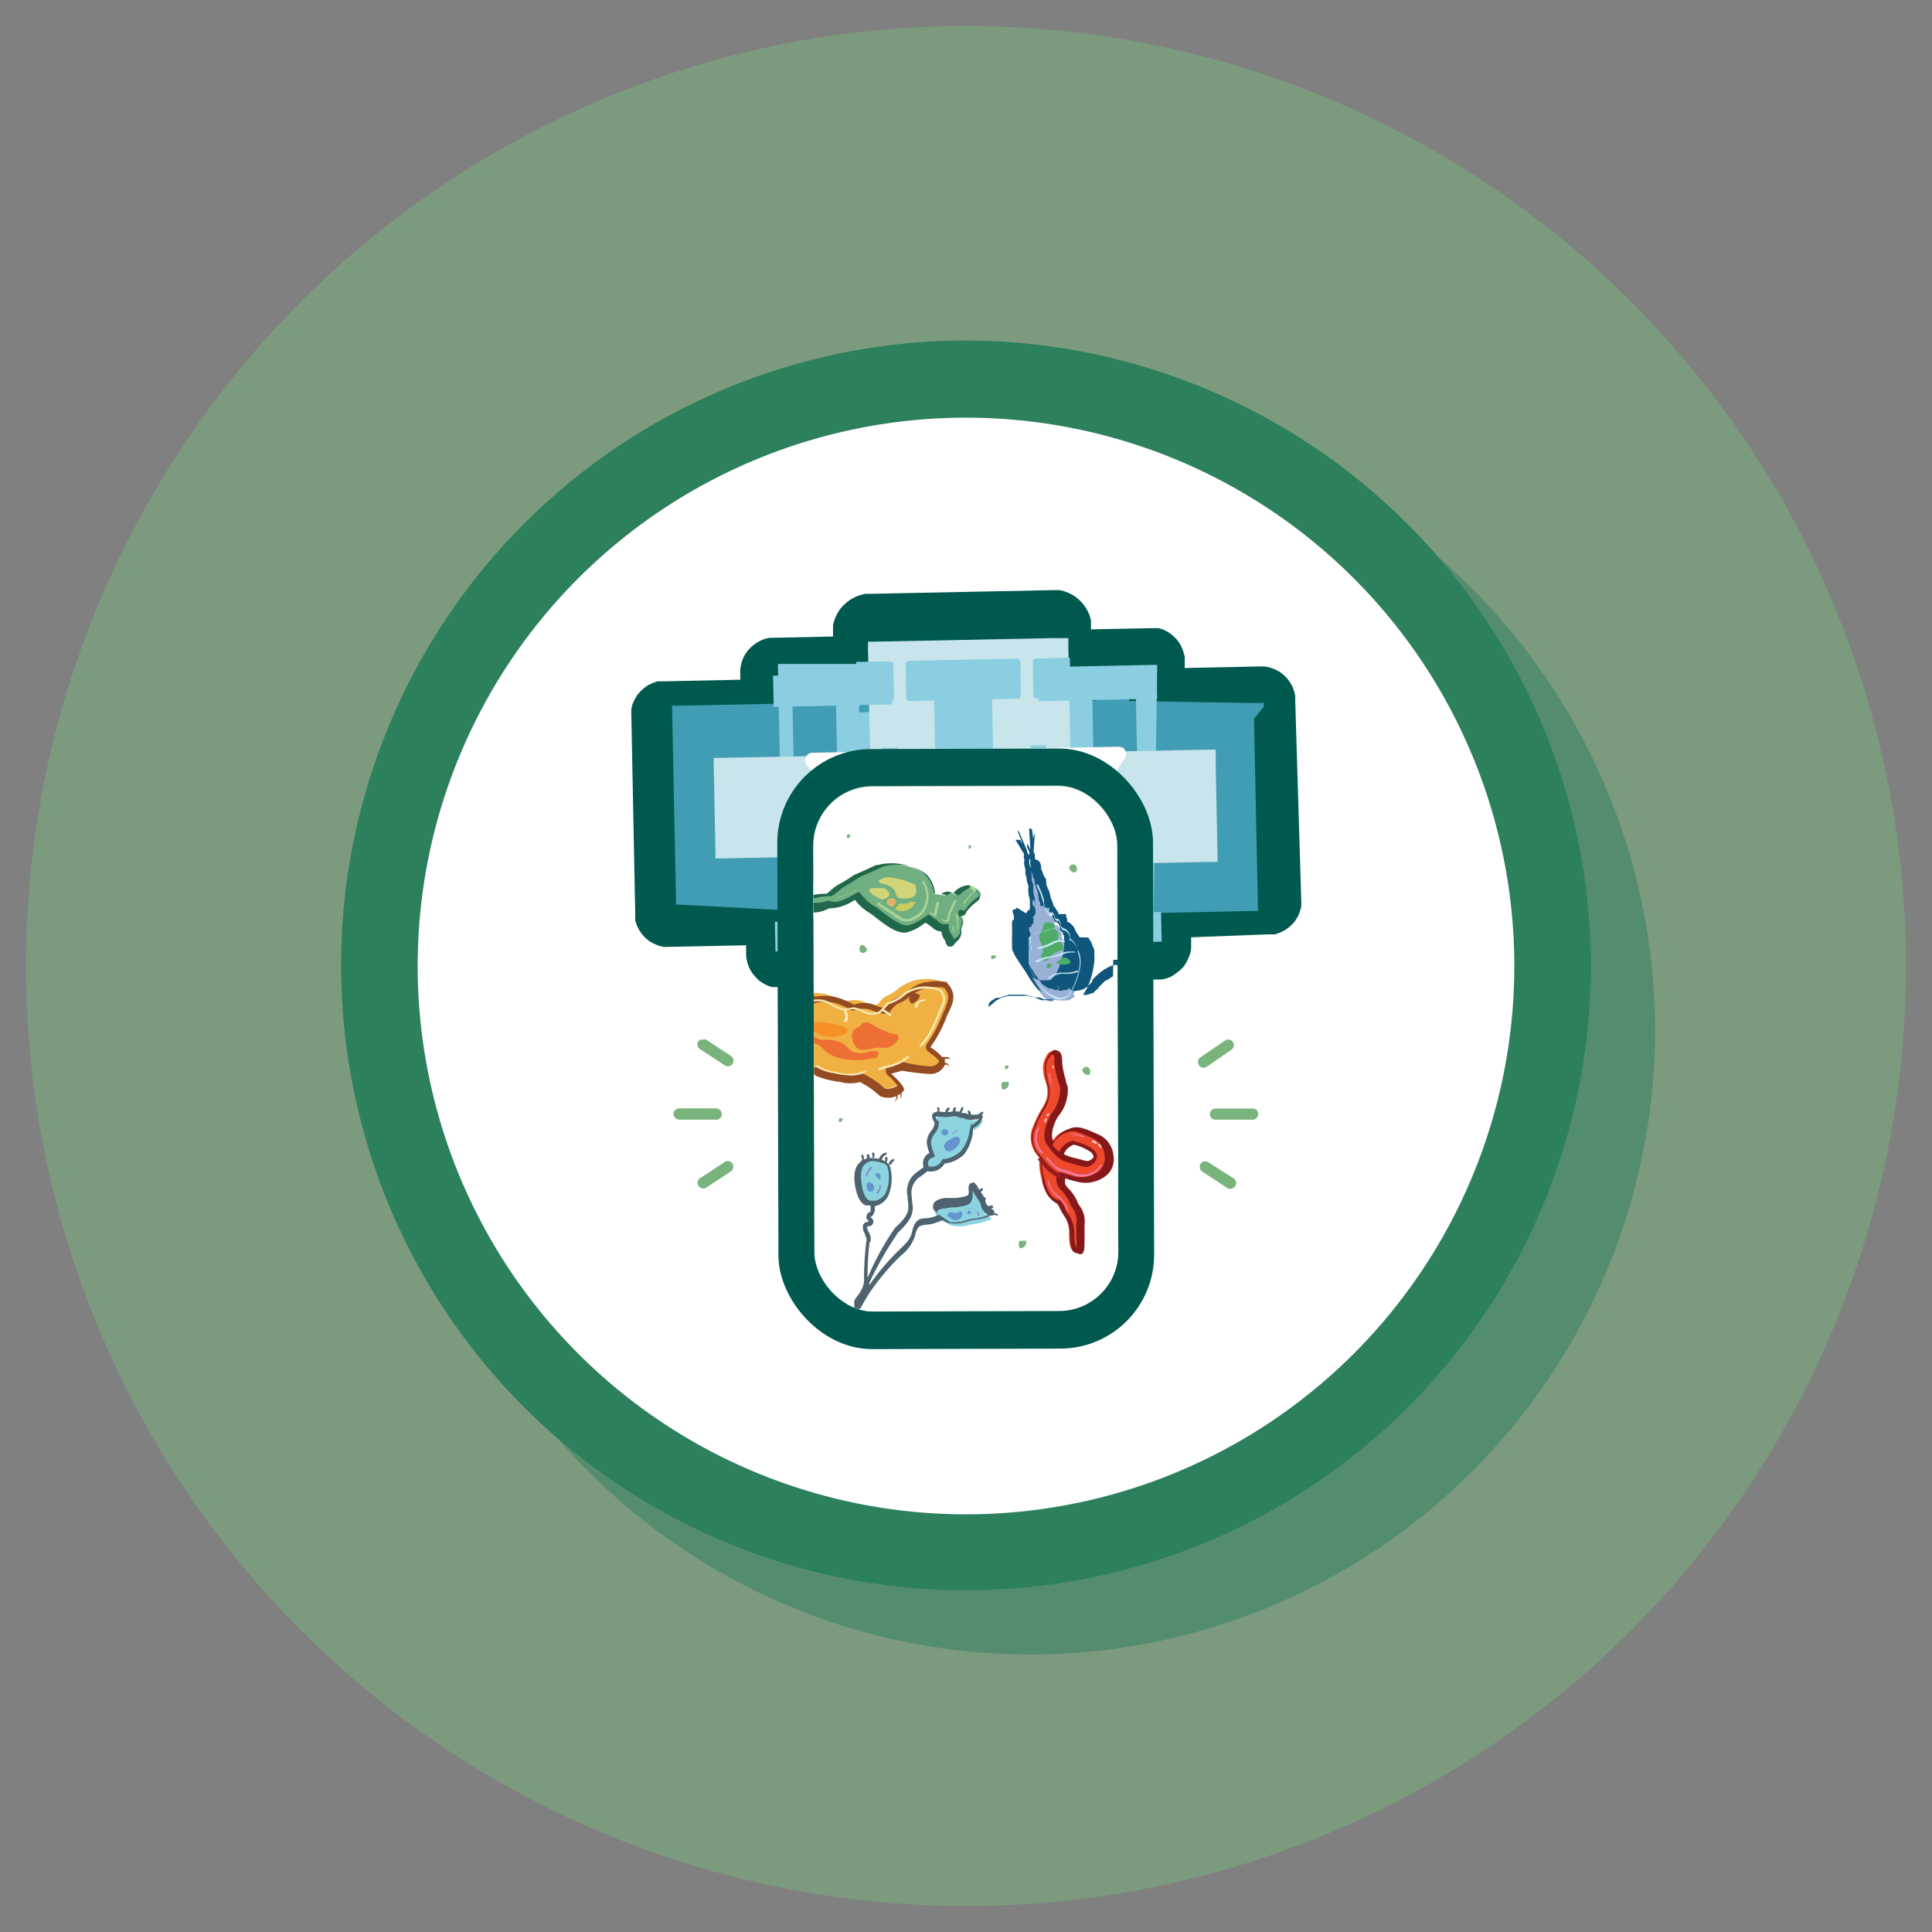 <svg xmlns="http://www.w3.org/2000/svg" xmlns:xlink="http://www.w3.org/1999/xlink" viewBox="0 0 98.94 98.94"><rect x="0" y="0" width="98.94" height="98.94" fill="#808080" stroke="none"/><defs><style>.cls-1,.cls-45{fill:#fff;}.cls-16,.cls-2,.cls-44{fill:#79b47c;}.cls-2,.cls-3{opacity:0.5;}.cls-4{fill:#2c805c;}.cls-17,.cls-5{fill:#00594f;}.cls-6{fill:none;}.cls-7{fill:#419db3;}.cls-8{fill:#8bcde1;}.cls-9{fill:#c8e5eb;}.cls-10{fill:#cae7ec;}.cls-11{fill:#312f2e;}.cls-12{fill:#514848;}.cls-13{fill:#ccc;}.cls-14{fill:#7d7b78;}.cls-15{fill:#f3f4f4;}.cls-17{stroke:#00594f;stroke-miterlimit:10;stroke-width:1.39px;}.cls-18{fill:#a5c8b8;}.cls-19{clip-path:url(#clip-path);}.cls-20{fill:#8cd3e0;}.cls-21{fill:#4d6370;}.cls-22{fill:#6394cd;}.cls-23{fill:#8682bd;}.cls-24{fill:#f0b142;}.cls-25{fill:#944b22;}.cls-26{opacity:0.63;}.cls-27{fill:#ee492c;}.cls-28{fill:#f59026;}.cls-29{fill:#f6e8af;}.cls-30{fill:#87181a;}.cls-31{fill:#971c1f;}.cls-32{fill:#f07aa8;}.cls-33{fill:#f0d8d1;}.cls-34{fill:#99b1d6;}.cls-35{fill:#10567c;}.cls-36{fill:#4dad67;}.cls-37{fill:#c2e7f4;}.cls-38{fill:#70af82;}.cls-39{fill:#21684a;}.cls-40{fill:#a6d396;}.cls-41{fill:#d2d478;}.cls-42{fill:#e3b367;}.cls-43{fill:#cdcc5f;}.cls-44,.cls-45{fill-rule:evenodd;}</style><clipPath id="clip-path"><rect class="cls-1" x="41.68" y="40.27" width="15.56" height="26.88" rx="3.03" transform="translate(-0.15 0.14) rotate(-0.16)"/></clipPath></defs><g id="Layer_2" data-name="Layer 2"><circle class="cls-2" cx="49.47" cy="49.47" r="48.14"/><g class="cls-3"><path class="cls-4" d="M52.76,82.81A30.06,30.06,0,1,1,82.81,52.76,30.09,30.09,0,0,1,52.76,82.81Z"/><path class="cls-4" d="M52.76,24.67A28.09,28.09,0,1,1,24.67,52.76,28.09,28.09,0,0,1,52.76,24.67m0-3.94a32,32,0,1,0,32,32,32.07,32.07,0,0,0-32-32Z"/></g><path class="cls-1" d="M49.47,79.52a30.05,30.05,0,1,1,30.05-30A30.09,30.09,0,0,1,49.47,79.52Z"/><path class="cls-4" d="M49.47,21.39A28.08,28.08,0,1,1,21.39,49.47,28.08,28.08,0,0,1,49.47,21.39m0-3.95a32,32,0,1,0,32,32,32.07,32.07,0,0,0-32-32Z"/><path class="cls-5" d="M66.64,46.17l0,.26-.07.25-.1.24-.13.22-.17.2-.19.17-.22.15-.23.11-.24.08-.25,0h-.15L61,48v.58l-.05.25-.09.24-.11.23-.15.22-.18.18-.21.16L60,50l-.24.1-.26.06-.22,0-3,.07,0,2.4-13.3.28L43,50.49l-3,.06h-.22l-.25,0-.25-.09-.23-.12-.21-.15L38.66,50l-.16-.2-.13-.23-.09-.24L38.21,49l0-.22v-.37l-4,.08-.26,0-.25-.07-.23-.1-.23-.13-.2-.17-.17-.19-.15-.22-.11-.23-.08-.25,0-.23v-.16l-.2-10.17,0-.26.06-.25.11-.23.13-.23.17-.2.19-.17.21-.15.24-.11.24-.08.24,0h.15l3.84-.08v-.57l.05-.25.08-.25.12-.23.15-.21.18-.19.21-.16.22-.13.24-.1.25-.06.23,0,2.87-.06h.15V32l.1-.33.11-.24.14-.22.17-.2.2-.18.21-.15.23-.12.25-.09.25-.06.24,0L54,30.22l.26,0,.25.06.25.1.23.12.21.16.19.18.16.2.14.23.11.24.07.25,0,.24v.23l3-.06h.22l.25,0,.25.08.23.12.21.15.19.18.16.2.13.23.09.24.07.25,0,.23v.36l3.87-.08h.22l.25.05.24.08.24.12.21.15.19.18.16.21.13.22.09.24.06.25,0,.23Z"/><path class="cls-6" d="M64.8,36.13l0-.12,0-.1-.06-.1-.07-.09-.08-.08-.09-.07-.11,0-.1,0-.12,0H64l-4.61.09,0-1.25v-.11l0-.12,0-.1-.05-.1-.08-.09-.08-.08L59,33.63l-.1-.05-.11,0-.12,0h-.11l-3.66.08h-.11l0-1v-.07l0-.12,0-.13,0-.11L54.56,32l-.08-.1-.1-.09-.1-.08-.11-.06-.12-.05-.13,0H53.8l-9,.18h-.13l-.13,0-.12,0-.11.06-.11.08-.09.08-.08.1-.07.11-.06.12,0,.12v1.26h-.12l-3.66.07H40l-.12,0-.1,0-.1.06-.09.07-.08.08-.07.1-.05.1,0,.11,0,.11v.11l0,1.25-4.62.09h-.05l-.12,0-.11,0-.1,0-.09.06-.09.08-.07.09-.06.1-.05.1,0,.11v.12l.2,9.69v.06l0,.11,0,.11,0,.11.07.09.08.09.08.07.1.06.11,0,.11,0,.11,0,4.67-.1,0,1.26,0,.11,0,.11.05.11,0,.1.07.09.09.08.09.07.1,0,.11,0,.11,0h.12l3.31-.06h.45l.06,2.31,10.89-.22,0-2.31,3.78-.08H59l.11,0,.11,0,.1-.06.09-.07.08-.08.07-.1,0-.1,0-.11,0-.11v-.11l0-1.25,4.61-.1h.06l.11,0,.11,0,.11,0,.09-.07.09-.08.07-.08.06-.1,0-.11,0-.11,0-.11-.2-9.7ZM50.65,33.68l-2.67,0,0-1,2.68-.05Zm-2.36,15.4,2.63,0h0l0,.68-2.68.06Zm-.23-11.24,2.67-.06v.3l-2.68.06Zm2.82,7.08L48.2,45v-.55l2.68-.05Zm.49-3.36H51.3v0h0v0h.08Z"/><path class="cls-7" d="M64.72,36.19V36l0,0,0,0,0,0,0,0,0,0,0,0,0,0,0,0,0,0,0,0,0,0,0,0h-.05l0,0H64L51.6,35.8l-4.48.09-12.4.25h-.2l-.05,0,0,0,0,0,0,0-.05,0,0,0,0,0,0,0,0,0,0,0,0,.05,0,0,0,0,0,.05v.2l.2,9.64v.2l0,0,0,0,0,.05,0,0,0,0,0,0,0,0,0,0,0,0,.05,0,0,0,0,0,0,0h.05l0,0h.15L47.34,47l4.48-.09,12.4-.26h.2l0,0,0,0,0,0,0,0,0,0,0,0,0,0,0,0,0,0,0,0,0,0,0,0,0,0v0l0-.05v-.16l-.2-9.63ZM54.11,41.48v.8l0,.2,0,.2,0,.2,0,.19,0,.2,0,.2,0,.19,0,.2,0,.19,0,.2-.05.19,0,.05,0,0,0,0,0,.05,0,0,0,0,0,0,0,0,0,0,0,0,0,0,0,0-.05,0h0l-.05,0H53l-7,.14H45.8l0,0,0,0,0,0,0,0,0,0,0,0,0,0,0,0,0,0,0,0,0,0,0-.05,0,0-.06-.19,0-.19L45.18,44l0-.2,0-.19,0-.2,0-.19,0-.2,0-.2,0-.19,0-.2,0-.2v-.2l0-.2v-1.4l0-.2,0-.19,0-.2,0-.2,0-.2,0-.19,0-.2,0-.2,0-.19.05-.19,0-.2,0-.05,0,0,0,0,0,0,0-.05,0,0,0,0,0,0,0,0,0,0,.05,0,0,0,0,0,.05,0h.2l7-.14h.2l0,0h0l.05,0,0,0,0,0,0,0,0,0,0,0,0,0,0,0,0,0,0,0,0,.05,0,0,.06.19.05.2,0,.19,0,.19.05.2,0,.19,0,.2,0,.19,0,.2,0,.2,0,.2,0,.2v.19l0,.2v.6Z"/><line class="cls-6" x1="51.61" y1="36.65" x2="47.13" y2="36.74"/><line class="cls-6" x1="51.8" y1="46.02" x2="47.32" y2="46.11"/><polygon class="cls-6" points="51.82 46.87 64.22 46.61 64.27 46.61 64.32 46.6 64.37 46.59 64.42 46.58 64.47 46.56 64.51 46.54 64.56 46.52 64.6 46.49 64.64 46.46 64.68 46.43 64.72 46.39 64.75 46.36 64.78 46.31 64.81 46.27 64.84 46.23 64.86 46.18 64.88 46.13 64.89 46.09 64.91 46.04 64.91 45.99 64.92 45.94 64.92 45.88 64.72 36.25 64.72 36.2 64.71 36.14 64.7 36.09 64.69 36.05 64.67 36 64.65 35.95 64.63 35.91 64.6 35.86 64.57 35.82 64.54 35.78 64.5 35.74 64.47 35.71 64.42 35.68 64.38 35.65 64.34 35.63 64.29 35.6 64.25 35.59 64.2 35.57 64.15 35.56 64.1 35.55 64.05 35.55 63.99 35.55 51.6 35.8 47.12 35.89 34.72 36.14 34.67 36.14 34.62 36.15 34.57 36.16 34.52 36.17 34.47 36.19 34.42 36.21 34.38 36.23 34.34 36.26 34.3 36.29 34.26 36.33 34.22 36.36 34.19 36.4 34.15 36.44 34.13 36.48 34.1 36.53 34.08 36.57 34.06 36.62 34.05 36.67 34.03 36.72 34.02 36.77 34.02 36.82 34.02 36.87 34.22 46.51 34.22 46.56 34.23 46.61 34.23 46.66 34.25 46.71 34.27 46.76 34.29 46.8 34.31 46.85 34.34 46.89 34.37 46.93 34.4 46.97 34.44 47.01 34.47 47.04 34.51 47.07 34.56 47.1 34.6 47.13 34.65 47.15 34.69 47.17 34.74 47.18 34.79 47.2 34.84 47.2 34.89 47.21 34.94 47.21 47.34 46.96 51.82 46.87"/><polygon class="cls-6" points="44.83 41.47 44.83 41.27 44.83 41.07 44.83 40.87 44.84 40.67 44.85 40.47 44.87 40.27 44.89 40.08 44.91 39.88 44.94 39.68 44.97 39.48 45 39.29 45.04 39.09 45.08 38.89 45.12 38.7 45.17 38.51 45.22 38.31 45.24 38.26 45.26 38.22 45.28 38.17 45.3 38.13 45.33 38.09 45.36 38.05 45.4 38.01 45.43 37.97 45.47 37.94 45.52 37.91 45.56 37.88 45.6 37.86 45.65 37.84 45.7 37.82 45.75 37.81 45.8 37.8 45.85 37.79 45.9 37.79 52.89 37.65 52.94 37.65 52.99 37.65 53.04 37.66 53.09 37.67 53.14 37.69 53.19 37.7 53.24 37.73 53.28 37.75 53.32 37.78 53.36 37.81 53.4 37.84 53.44 37.88 53.47 37.92 53.5 37.96 53.53 38 53.55 38.05 53.57 38.09 53.59 38.14 53.65 38.33 53.7 38.52 53.75 38.72 53.8 38.91 53.85 39.11 53.89 39.3 53.93 39.5 53.96 39.69 53.99 39.89 54.02 40.09 54.05 40.29 54.06 40.49 54.08 40.69 54.09 40.88 54.1 41.08 54.11 41.28 54.11 41.48 54.11 41.68 54.11 41.88 54.1 42.08 54.09 42.28 54.07 42.48 54.05 42.68 54.03 42.88 54 43.07 53.97 43.27 53.94 43.47 53.9 43.66 53.86 43.86 53.81 44.05 53.77 44.25 53.72 44.44 53.7 44.49 53.68 44.54 53.66 44.58 53.63 44.63 53.61 44.67 53.58 44.71 53.54 44.75 53.5 44.78 53.47 44.81 53.42 44.84 53.38 44.87 53.34 44.9 53.29 44.92 53.24 44.93 53.19 44.95 53.14 44.96 53.09 44.96 53.04 44.97 46.05 45.11 45.99 45.11 45.95 45.1 45.89 45.09 45.84 45.08 45.8 45.07 45.75 45.05 45.7 45.03 45.66 45 45.62 44.98 45.58 44.94 45.54 44.91 45.5 44.87 45.47 44.84 45.44 44.79 45.41 44.75 45.39 44.71 45.37 44.66 45.35 44.61 45.29 44.42 45.24 44.23 45.18 44.04 45.14 43.84 45.09 43.65 45.05 43.45 45.01 43.26 44.98 43.06 44.95 42.86 44.92 42.66 44.89 42.47 44.87 42.27 44.86 42.07 44.84 41.87 44.83 41.67 44.83 41.47"/><polyline class="cls-6" points="51.82 46.87 51.8 46.2 51.8 46.17 51.8 46.15 51.79 46.13 51.77 46.1 51.76 46.08 51.74 46.07 51.72 46.05 51.7 46.04 51.67 46.03 51.65 46.03 51.62 46.02 47.5 46.11 47.47 46.11 47.45 46.12 47.42 46.13 47.4 46.14 47.38 46.16 47.37 46.17 47.35 46.19 47.34 46.22 47.33 46.24 47.33 46.27 47.32 46.29 47.34 46.96"/><polyline class="cls-6" points="47.11 35.89 47.13 36.56 47.13 36.59 47.13 36.61 47.14 36.64 47.16 36.66 47.17 36.68 47.19 36.7 47.21 36.71 47.23 36.72 47.26 36.73 47.28 36.74 47.31 36.74 51.43 36.65 51.46 36.65 51.48 36.65 51.51 36.64 51.53 36.62 51.55 36.61 51.56 36.59 51.58 36.57 51.59 36.55 51.6 36.52 51.6 36.5 51.61 36.47 51.59 35.8"/><path class="cls-8" d="M59.26,34.25V34.1l0-.05,0,0,0,0,0,0,0,0,0,0,0,0,0,0,0,0,0,0,0,0-.05,0,0,0h0l-.05,0h-.16l-5.43.11H53l0,0v0l0,0v.09l0,1.7v.12h0l0,0h.1l1.55,0h.05v.44h0l-3.9.08h0v-.44h0l1.56,0h.09l0,0h0l0,0v-.1l0-1.7v-.09l0,0,0,0,0,0H52.3l-6,.12h-.09l0,0h0v0l0,0V34l0,1.7v.09l0,0,0,0,0,0h.1l1.55,0h0v.45h0L44,36.49H44V36h0l1.55,0h.1l0,0,0,0v-.11l0-1.7V34l0,0v0h0l0,0h-.1L40.1,34h-.21l0,0-.05,0,0,0,0,0,0,0,0,0,0,0,0,0,0,0,0,0,0,0,0,0v0l0,0v.2l.28,13.75v.15l0,0,0,.05,0,0,0,0,0,0,0,0,0,0,0,0,0,0,0,0L40,49l0,0,0,0,0,0h.05l0,0h.15L45.84,49h.1l0,0v0l0,0v-.09l0-1.7v-.1l0,0h0l0,0H45.8l-1.56,0h0v-.44h0l3.91-.08h0v.44h-.05L46.6,47h-.1l0,0h0l0,0v.1l0,1.7v.09l0,0v0l0,0h.09l6-.12h.1l0,0h0v-.12l0-1.7V47l0,0v0l0,0,0,0h-.1l-1.55,0h0v-.45h0l3.91-.08h0v.44h0l-1.55,0h-.1l0,0,0,0V47l0,1.7v.07l0,0v0h0l0,0h.1l5.43-.11H59l.05,0,0,0,0,0,0,0,0,0,0,0,0,0,0,0,0,0,0,0,0,0,0,0,0,0,0,0v-.2L59.26,34.3ZM41.34,47.09h-.53L40.58,36h.54Zm1.7,0H42.5L42.28,36h.53Zm8.66-5.24v.73l0,.25,0,.24,0,.25,0,.24,0,.24,0,.24,0,.25,0,.24-.05.24,0,.24V45l0,0v0l0,0,0,0h0l-.13,0-.12,0-.13,0-.12,0-.13,0-.13,0-.13,0-.13,0-.13,0-.13,0H48.89l-.13,0-.13,0-.13,0-.13,0-.13,0-.12,0-.13,0-.12,0h0l0,0,0,0,0,0v-.07l-.06-.24-.05-.23,0-.24,0-.24-.05-.24,0-.25,0-.24,0-.24,0-.24,0-.25,0-.24,0-.25v-.24l0-.24V40.2l0-.25,0-.24,0-.25,0-.24,0-.24,0-.24,0-.25,0-.24,0-.24,0-.24V37.7l0,0,0,0,0,0h0l.13,0,.12,0,.13,0,.12,0,.13,0,.13,0,.13,0,.13,0,.13,0,.13,0h1.06l.13,0,.13,0,.13,0,.13,0,.12,0,.13,0,.13,0,.12,0h0l0,0,0,0v0l0,0v.05l0,.24.06.23,0,.24.05.24,0,.24,0,.25,0,.24,0,.24,0,.24,0,.25,0,.24,0,.25v1.22Zm5,5h-.54l-.22-11.1h.53l.23,11.1Zm1.69,0h-.53l-.23-11.1h.54l.23,11.1Z"/><path class="cls-6" d="M59.26,34.25V34.1l0,0,0-.05,0,0,0,0,0,0,0,0,0,0,0,0,0,0,0,0,0,0-.05,0h0l0,0h-.21l-5.43.11H53l0,0h0v0l0,0v.1l0,1.69v.1l0,0v0h.12l1.55,0h.05v.45h0l-3.9.08h0v-.45h0l1.56,0h.07l0,0h0l0,0,0,0v-.1l0-1.69v-.1l0,0,0,0H52.3l-6,.12h-.09l0,0,0,0v0l0,0V34l0,1.69v.1l0,0,0,0h.12l1.55,0h0v.44h0L44,36.49H44V36h0l1.55,0h.12l0,0v-.12l0-1.7V34l0,0v0l0,0h0l0,0h-.08L40.1,34h-.21l0,0-.05,0,0,0,0,0,0,0,0,0,0,0,0,0,0,0,0,0,0,0,0,0v.05l0,0v.2l.28,13.74v.16l0,0,0,.05,0,0,0,0,0,.05,0,0,0,0,0,0,0,0,0,0,.05,0,0,0,0,0,0,0,.05,0h.2L45.84,49h.07l0,0h0v0l0,0v-.1l0-1.7v-.09l0,0v0h0l0,0H45.8l-1.56,0h0v-.45h0l3.91-.08h0v.45h-.05L46.6,47h-.1l0,0v0l0,0v.1l0,1.69V49l0,0v0h.12l6-.12h.08l0,0h0l0,0v-.12l0-1.69V47l0,0v0l0,0h-.12l-1.55,0h0v-.45h0l3.91-.08h0v.45h0l-1.55,0h-.08l0,0h0l0,0V47l0,1.69v.08l0,0v0l0,0h.12l5.43-.11H59l.05,0,0,0,0,0,0,0,0,0,0,0,0,0,0,0,0,0,0,0,0,0,0,0,0-.05,0,0v-.2l-.28-13.74ZM41.34,47.1h-.53L40.58,36h.54Zm1.7,0H42.5L42.28,36h.53Zm8.66-5.48v1l0,.24,0,.25,0,.24,0,.24,0,.25,0,.24,0,.24,0,.24-.05.24,0,.24V45l0,0v0h0l0,0h0l0,0-.13,0-.12,0-.13,0-.12,0-.13,0-.13,0-.13,0-.13,0-.13,0-.13,0H49l-.13,0-.13,0-.13,0-.13,0-.13,0-.13,0-.12,0-.13,0-.12,0H47.8l0,0,0,0v-.07l-.06-.24-.05-.24,0-.24,0-.24-.05-.24,0-.24,0-.24,0-.25,0-.24,0-.24,0-.25,0-.24v-.25l0-.24V40.2l0-.24,0-.25,0-.24,0-.24,0-.25,0-.24,0-.24,0-.24,0-.24,0-.24V37.7l0,0,0,0h0l0,0h0l.13,0,.12,0,.13,0,.12,0,.13,0,.13,0,.13,0,.13,0,.13,0h1l.14,0,.13,0,.13,0,.13,0,.13,0,.12,0,.13,0,.13,0,.12,0h0l0,0h0l0,0v0l0,0v.05l.06.24,0,.24,0,.24.05.24,0,.24,0,.24,0,.24,0,.25,0,.24,0,.24,0,.25,0,.24v1Zm5,5.22h-.54L55.9,35.69h.53l.23,11.11Zm1.69,0h-.53l-.23-11.1h.54l.23,11.1Z"/><rect class="cls-7" x="41.05" y="36" width="1.59" height="11.07" transform="translate(-0.84 0.86) rotate(-1.16)"/><line class="cls-6" x1="40.76" y1="36.02" x2="42.63" y2="35.98"/><line class="cls-6" x1="41.08" y1="47.08" x2="42.94" y2="47.05"/><rect class="cls-7" x="56.28" y="35.69" width="1.66" height="11.07" transform="translate(-0.83 1.17) rotate(-1.16)"/><line class="cls-6" x1="56.05" y1="35.71" x2="57.92" y2="35.67"/><line class="cls-6" x1="56.37" y1="46.77" x2="58.23" y2="46.73"/><path class="cls-9" d="M55,51.17l-.14-6.82v-.07l0,0,0,0,0,0h.09l7-.14h.23l.06,0,0,0,.06,0,0,0,.05,0,0,0,0,0,0,0,0-.05,0,0,0,0,0,0,0-.05,0-.06,0,0v-.29l-.09-4.35v-.18l0,0V38.5l0,0,0-.06,0,0,0-.05,0,0,0,0,0,0,0,0,0,0-.05,0,0,0-.05,0-.06,0-.05,0H61.9l-7,.14h-.08v0h0l-.11-5.4v-.18l0,0,0-.06,0-.05,0-.06,0-.05,0,0,0,0,0-.05,0,0,0,0,0,0-.05,0,0,0,0,0-.05,0-.06,0H54l-.06,0h-.17l-8.93.18h-.17l-.06,0-.06,0-.05,0,0,0-.05,0,0,0,0,0,0,0,0,0,0,0,0,.05,0,0,0,0,0,.06,0,0,0,.06,0,0v.23l.11,5.41h0v0H44l-7.05.14h-.23l-.06,0,0,0,0,0-.06,0,0,0-.05,0,0,0,0,0,0,.05,0,0,0,0,0,.05,0,0,0,.06,0,0,0,.06v.23l.09,4.36v.17l0,.06,0,0,0,.06,0,0,0,.05,0,0,0,0,0,0,0,0,0,0,.05,0,0,0,0,0,.06,0,0,0,.06,0h0l.06,0H37l7-.14h.09l0,0,0,0,0,0v0l.14,6.82v0Zm-4.22-13-2.82,0-.08-4.33,2.82-.06Zm-2,1.79.06,0,.07,0,.07,0,.07,0h.07l.07,0h.5l.07,0,.07,0,.07,0,.07,0,.06,0,.07,0,.06,0,.06,0,.06,0,0,0,.06,0,0,0,.05.06,0,.05,0,.06,0,.06,0,.06,0,.07,0,.06,0,.07,0,.07,0,.06,0,.07v.58l0,.07v.07l0,.07,0,.06,0,.07,0,.06,0,.07,0,.06,0,.06,0,.06-.05.05,0,0-.05,0,0,.05-.06,0-.06,0-.06,0-.06,0-.07,0-.06,0-.07,0-.07,0-.07,0-.07,0h-.57l-.07,0-.07,0-.07,0-.06,0-.07,0-.06,0-.07,0-.06,0,0,0-.06,0-.05-.05-.06,0,0-.05-.05-.06,0-.06,0-.06,0-.06,0-.06,0-.07,0-.07,0-.06,0-.07,0-.07V41l0-.07,0-.07,0-.06,0-.07,0-.07,0-.06,0-.07,0-.06,0-.06,0-.05,0-.06,0-.05.05,0,0-.05.06,0,.06,0,.06,0,.06,0Zm3,.91h-.57v0l0-.08,0-.08,0-.08,0-.07,0-.08,0-.07,0-.07,0-.07-.05-.07,0-.07,0-.06-.06-.06-.06-.06-.07,0-.06-.05-.07,0-.07-.05-.07,0-.07,0-.08,0-.08,0h0v-.12h0v0h.26l.08,0,.08,0,.07,0,.08,0,.07.06.07,0,.07.06.06.06.06.06.06.07.06.07,0,.07.05.07,0,.08.05.07,0,.08,0,.08,0,.08h0v0h.37Zm1-2.7h0l.8,0h0l.12,6.05h0l-.8,0h0ZM51,42.77l-.07.06-.06.06-.07.06-.07,0-.08,0-.07,0-.08,0h-.28V43h0v0h0l.08,0,.07,0,.08,0,.07,0,.06-.05.07,0,.06-.06.06,0,.06-.06.06-.07,0-.06L51,42.3l0-.07,0-.07,0-.07,0-.08,0-.07,0-.08,0-.08,0-.08,0-.08v0h.57v.35H51.5v0h0l0,.08,0,.08,0,.08,0,.08-.05.08,0,.07-.05.07,0,.08-.06.06-.06.07Zm-2.84,1.56,2.82,0,.1,5.18-2.82.06Zm-.63-2.47V41.8l0,0h.15v0h0v0l0,.08,0,.08,0,.08,0,.07,0,.08,0,.07,0,.07.05.06.06.07.06.06.06.06.06.06.07.05.06,0,.08.05.07,0,.07,0,.08,0,.08,0h0l0,0h0v.12h-.28l-.08,0-.08,0L48.31,43l-.07,0-.07-.05-.08-.06L48,42.82,48,42.76l-.06-.07-.06-.06-.06-.07-.06-.08,0-.07,0-.08-.05-.08,0-.08,0-.08h0Zm0-1.35h0l0-.08,0-.08,0-.08.05-.08,0-.08,0-.07.05-.08.06-.07.06-.07.06-.06.07-.06.07-.06.07-.06.07-.05.08,0,.08,0,.08,0h.27v.12h0v0h0l-.08,0-.07,0-.08,0-.07.05-.07,0-.06.05-.07.06-.06.05-.06.07-.05.06-.06.07,0,.07,0,.07,0,.07,0,.08,0,.07,0,.08,0,.08,0,.08v0h0l0,0H47.5l0,0v-.24Zm-2.22,3.84-.12-6.05H46l.13,6h-.9Z"/><polygon class="cls-10" points="47.49 42.06 47.49 42.07 47.49 42.08 47.49 42.08 47.49 42.09 47.5 42.09 47.5 42.1 47.5 42.1 47.5 42.11 47.54 42.19 47.58 42.27 47.63 42.35 47.67 42.43 47.73 42.5 47.78 42.57 47.84 42.65 47.9 42.71 47.96 42.78 48.03 42.84 48.09 42.9 48.17 42.96 48.24 43.01 48.31 43.06 48.39 43.11 48.47 43.15 48.55 43.19 48.74 43.19 48.76 43.19 48.78 43.18 48.8 43.17 48.81 43.16 48.83 43.14 48.84 43.13 48.84 43.11 48.85 43.09 48.85 43.07 48.84 43.05 48.84 43.03 48.83 43.01 48.81 43 48.8 42.99 48.78 42.98 48.7 42.95 48.62 42.91 48.55 42.87 48.48 42.82 48.41 42.78 48.34 42.73 48.27 42.67 48.21 42.62 48.15 42.56 48.09 42.5 48.03 42.43 47.98 42.37 47.93 42.3 47.88 42.23 47.84 42.15 47.8 42.08 47.77 42 47.73 41.92 47.7 41.84 47.7 41.82 47.69 41.8 47.67 41.79 47.65 41.78 47.63 41.77 47.61 41.77 47.59 41.77 47.57 41.77 47.55 41.78 47.53 41.79 47.52 41.8 47.51 41.82 47.49 41.84 47.49 41.86 47.49 41.88 47.49 42.06"/><polygon class="cls-1" points="50.15 42.53 50.21 42.49 50.27 42.45 50.33 42.41 50.39 42.37 50.44 42.32 50.49 42.27 50.54 42.22 50.59 42.16 50.63 42.11 50.68 42.05 50.71 41.99 50.75 41.92 50.78 41.86 50.81 41.79 50.83 41.72 50.86 41.66 50.87 41.59 50.89 41.52 50.9 41.44 50.91 41.37 50.91 41.3 50.91 41.23 50.91 41.16 50.9 41.08 50.89 41.01 50.88 40.94 50.86 40.87 50.84 40.8 50.82 40.73 50.79 40.67 50.76 40.6 50.72 40.54 50.69 40.48 50.65 40.42 50.6 40.36 50.56 40.3 50.51 40.25 50.46 40.2 50.4 40.15 50.35 40.11 50.29 40.06 50.23 40.02 50.17 39.99 50.1 39.95 50.04 39.92 49.97 39.9 49.9 39.88 49.83 39.85 49.76 39.84 49.69 39.83 49.62 39.82 49.55 39.81 49.48 39.81 49.41 39.81 49.33 39.81 49.26 39.82 49.19 39.83 49.12 39.85 49.05 39.87 48.98 39.89 48.91 39.92 48.85 39.95 48.78 39.98 48.72 40.01 48.66 40.05 48.6 40.09 48.55 40.14 48.49 40.19 48.44 40.24 48.39 40.29 48.34 40.34 48.3 40.4 48.26 40.46 48.22 40.52 48.19 40.59 48.15 40.65 48.12 40.72 48.1 40.78 48.08 40.85 48.06 40.92 48.04 40.99 48.03 41.06 48.02 41.14 48.02 41.21 48.02 41.28 48.02 41.35 48.03 41.42 48.04 41.49 48.05 41.57 48.07 41.64 48.09 41.7 48.12 41.77 48.14 41.84 48.17 41.91 48.21 41.97 48.25 42.03 48.29 42.09 48.33 42.15 48.38 42.2 48.42 42.26 48.48 42.31 48.53 42.35 48.59 42.4 48.64 42.44 48.7 42.48 48.77 42.52 48.83 42.55 48.9 42.58 48.96 42.61 49.03 42.63 49.1 42.65 49.17 42.67 49.24 42.68 49.31 42.69 49.38 42.7 49.46 42.7 49.53 42.7 49.6 42.69 49.67 42.69 49.74 42.67 49.81 42.66 49.88 42.64 49.95 42.62 50.02 42.59 50.09 42.56 50.15 42.53"/><polygon class="cls-10" points="47.46 40.52 47.47 40.71 47.47 40.73 47.47 40.75 47.48 40.77 47.5 40.79 47.51 40.8 47.53 40.81 47.55 40.82 47.57 40.82 47.59 40.82 47.61 40.81 47.63 40.8 47.65 40.79 47.66 40.78 47.67 40.76 47.68 40.74 47.71 40.66 47.74 40.58 47.77 40.5 47.81 40.42 47.85 40.35 47.89 40.27 47.94 40.2 47.98 40.13 48.04 40.07 48.09 40 48.15 39.94 48.21 39.88 48.28 39.83 48.34 39.77 48.41 39.73 48.48 39.68 48.56 39.63 48.63 39.59 48.71 39.56 48.73 39.55 48.74 39.54 48.75 39.52 48.76 39.5 48.77 39.48 48.77 39.47 48.77 39.45 48.77 39.43 48.76 39.41 48.75 39.39 48.74 39.38 48.72 39.37 48.7 39.36 48.68 39.35 48.66 39.35 48.48 39.35 48.4 39.4 48.32 39.45 48.24 39.49 48.17 39.55 48.1 39.61 48.03 39.66 47.96 39.73 47.9 39.79 47.84 39.86 47.78 39.93 47.73 40 47.68 40.08 47.63 40.16 47.58 40.23 47.54 40.31 47.5 40.4 47.47 40.48 47.47 40.49 47.47 40.49 47.46 40.5 47.46 40.5 47.46 40.51 47.46 40.51 47.46 40.52 47.46 40.52"/><polygon class="cls-10" points="51.86 41.55 51.37 41.56 51.35 41.56 51.34 41.57 51.33 41.58 51.31 41.58 51.3 41.59 51.3 41.61 51.29 41.62 51.28 41.63 51.27 41.72 51.24 41.8 51.22 41.88 51.19 41.95 51.15 42.03 51.12 42.1 51.08 42.18 51.03 42.25 50.99 42.32 50.94 42.39 50.89 42.45 50.83 42.51 50.77 42.57 50.71 42.63 50.65 42.69 50.58 42.74 50.52 42.79 50.45 42.83 50.37 42.87 50.3 42.91 50.22 42.95 50.21 42.96 50.19 42.97 50.18 42.99 50.17 43 50.16 43.02 50.16 43.04 50.16 43.06 50.16 43.08 50.17 43.1 50.18 43.12 50.2 43.13 50.21 43.14 50.23 43.15 50.25 43.16 50.27 43.16 50.46 43.15 50.54 43.11 50.61 43.06 50.69 43.02 50.76 42.96 50.83 42.91 50.9 42.85 50.96 42.79 51.02 42.73 51.08 42.66 51.14 42.59 51.19 42.52 51.24 42.45 51.29 42.38 51.34 42.3 51.38 42.22 51.42 42.14 51.45 42.06 51.48 41.98 51.49 41.96 51.5 41.95 51.51 41.94 51.52 41.93 51.53 41.93 51.54 41.92 51.55 41.92 51.57 41.92 51.86 41.91 51.86 41.55"/><polygon class="cls-10" points="51.84 40.5 51.54 40.51 51.52 40.51 51.51 40.5 51.5 40.5 51.49 40.49 51.48 40.48 51.47 40.47 51.46 40.46 51.45 40.45 51.42 40.37 51.38 40.29 51.34 40.21 51.29 40.13 51.24 40.06 51.19 39.99 51.14 39.92 51.08 39.85 51.02 39.78 50.96 39.72 50.9 39.66 50.83 39.6 50.76 39.55 50.69 39.49 50.61 39.44 50.54 39.4 50.46 39.35 50.38 39.32 50.19 39.32 50.17 39.32 50.15 39.33 50.14 39.34 50.12 39.35 50.11 39.36 50.1 39.38 50.09 39.4 50.09 39.42 50.09 39.44 50.09 39.46 50.1 39.48 50.11 39.49 50.12 39.51 50.14 39.52 50.16 39.53 50.23 39.56 50.31 39.6 50.38 39.64 50.45 39.68 50.52 39.73 50.59 39.77 50.66 39.83 50.72 39.88 50.78 39.94 50.84 40 50.89 40.06 50.94 40.13 50.99 40.2 51.04 40.27 51.08 40.34 51.12 40.41 51.16 40.48 51.19 40.56 51.22 40.64 51.24 40.72 51.27 40.8 51.27 40.81 51.28 40.83 51.29 40.84 51.3 40.85 51.31 40.86 51.33 40.86 51.34 40.87 51.36 40.87 51.84 40.86 51.84 40.5"/><path class="cls-11" d="M51.83,39.28h-.28v0a.18.18,0,0,1-.17.17.17.17,0,0,1-.17-.16v0l-3.77.07.08,3.84,3.77-.08s0,0,0,0a.18.18,0,0,1,.17-.17.17.17,0,0,1,.17.17v0h.27Zm-.38,3.24a.18.18,0,0,1,0-.35.18.18,0,0,1,0,.35Zm0-.76a.17.17,0,0,1-.18-.17.17.17,0,0,1,.34,0A.17.17,0,0,1,51.44,41.76Zm0-.76a.16.16,0,0,1-.17-.16.16.16,0,0,1,.16-.18.18.18,0,0,1,.18.17A.18.18,0,0,1,51.42,41Zm0-.75a.17.17,0,0,1-.18-.17.17.17,0,0,1,.17-.17.17.17,0,0,1,.17.16A.17.17,0,0,1,51.41,40.25Z"/><path class="cls-12" d="M51,41.23a1.44,1.44,0,1,1-1.47-1.41A1.43,1.43,0,0,1,51,41.23Z"/><path class="cls-6" d="M48.09,41.29a1.42,1.42,0,1,0,1.39-1.45A1.43,1.43,0,0,0,48.09,41.29Z"/><path class="cls-13" d="M50.71,41.24a1.2,1.2,0,1,1-1.22-1.18A1.2,1.2,0,0,1,50.71,41.24Z"/><path class="cls-11" d="M50.05,41.25a.54.54,0,0,1-.53.55.54.54,0,0,1,0-1.08A.54.54,0,0,1,50.05,41.25Z"/><path class="cls-14" d="M49.66,41.26a.15.15,0,0,1-.15.15.16.16,0,0,1-.15-.15.15.15,0,0,1,.3,0Z"/><path class="cls-6" d="M51,41.23a1.44,1.44,0,1,1-1.47-1.41A1.43,1.43,0,0,1,51,41.23Z"/><path class="cls-9" d="M47.69,40.71a1.91,1.91,0,0,1,.39-.71,2.15,2.15,0,0,1,.42-.35l.16-.09s.11,0,.12-.1a.14.14,0,0,0-.06-.18l-1.67,0,0,1.49.61.46A5,5,0,0,1,47.69,40.71Z"/><path class="cls-9" d="M51.3,41.76a1.82,1.82,0,0,1-.43.69,2.63,2.63,0,0,1-.41.36l-.16.08s-.11,0-.13.11a.15.15,0,0,0,.06.17l.23.18,1.51,0,0-1.64h-.56S51.32,41.68,51.3,41.76Z"/><path class="cls-9" d="M48.85,43c0-.06-.08-.08-.13-.1l-.16-.08a2.24,2.24,0,0,1-.43-.33,1.88,1.88,0,0,1-.42-.71,3.6,3.6,0,0,1,0-.54l-.61-.46.06,2.61,1.48,0,.18-.19C48.87,43.15,48.87,43.09,48.85,43Z"/><path class="cls-9" d="M50.15,39.25c-.07,0-.07.11,0,.18s.09.08.13.1l.16.08a2.56,2.56,0,0,1,.43.34,1.61,1.61,0,0,1,.45.71c0,.08.09.07.09.07h.56l0-1.51Z"/><polygon class="cls-9" points="48.71 43.05 50.38 43.01 50.51 43.38 48.46 43.43 48.71 43.05"/><polygon class="cls-9" points="48.64 39.44 50.3 39.41 50.42 39.03 48.37 39.07 48.64 39.44"/><polyline class="cls-6" points="55 49.85 54.89 44.37 54.89 44.34 54.9 44.32 54.91 44.3 54.93 44.28 54.95 44.26 54.97 44.24 54.99 44.23 55.01 44.22 55.04 44.21 55.06 44.21 62.02 44.07 62.08 44.07 62.14 44.06 62.2 44.05 62.26 44.03 62.31 44.02 62.37 43.99 62.42 43.97 62.47 43.94 62.52 43.91 62.56 43.88 62.61 43.84 62.65 43.8 62.69 43.75 62.73 43.71 62.76 43.66 62.79 43.61 62.81 43.56 62.84 43.5 62.86 43.45 62.87 43.39 62.88 43.33 62.89 43.28 62.9 43.22 62.9 43.16 62.81 38.8 62.81 38.75 62.8 38.69 62.79 38.63 62.77 38.57 62.76 38.52 62.73 38.46 62.71 38.41 62.68 38.36 62.65 38.31 62.62 38.26 62.58 38.22 62.54 38.18 62.49 38.14 62.45 38.1 62.4 38.07 62.35 38.04 62.3 38.01 62.24 37.99 62.19 37.97 62.13 37.95 62.07 37.94 62.02 37.94 61.96 37.93 61.9 37.93 54.85 38.07 54.83 38.07 54.81 38.07 54.8 38.06 54.78 38.05 54.77 38.03 54.77 38.02 54.76 38 54.76 37.98 54.65 32.58 54.64 32.52 54.64 32.47 54.63 32.41 54.61 32.35 54.59 32.3 54.57 32.24 54.55 32.19 54.52 32.14 54.49 32.09 54.45 32.04 54.41 32 54.37 31.96 54.33 31.92 54.28 31.88 54.23 31.85 54.19 31.82 54.13 31.79 54.08 31.77 54.02 31.75 53.97 31.73 53.91 31.72 53.85 31.71 53.79 31.71 53.74 31.71 44.81 31.89 44.75 31.89 44.69 31.9 44.64 31.91 44.58 31.93 44.52 31.94 44.47 31.96 44.42 31.99 44.37 32.02 44.32 32.05 44.27 32.09 44.23 32.12 44.19 32.16 44.15 32.21 44.11 32.25 44.08 32.3 44.05 32.35 44.02 32.4 44 32.46 43.98 32.51 43.96 32.57 43.95 32.63 43.94 32.69 43.94 32.74 43.94 32.8 44.05 38.2 44.05 38.22 44.04 38.24 44.03 38.25 44.02 38.27 44.01 38.28 43.99 38.29 43.98 38.29 43.96 38.29 36.91 38.44 36.85 38.44 36.79 38.45 36.73 38.46 36.68 38.47 36.62 38.49 36.57 38.51 36.52 38.54 36.47 38.57 36.42 38.6 36.37 38.63 36.33 38.67 36.28 38.71 36.24 38.76 36.21 38.8 36.17 38.85 36.15 38.9 36.12 38.95 36.1 39.01 36.08 39.06 36.06 39.12 36.05 39.17 36.04 39.23 36.04 39.29 36.03 39.35 36.12 43.7 36.13 43.76 36.13 43.82 36.14 43.88 36.16 43.93 36.18 43.99 36.2 44.04 36.22 44.1 36.25 44.15 36.28 44.2 36.32 44.24 36.36 44.29 36.4 44.33 36.44 44.37 36.49 44.41 36.53 44.44 36.59 44.47 36.64 44.49 36.69 44.52 36.75 44.54 36.8 44.55 36.86 44.56 36.92 44.57 36.98 44.58 37.03 44.58 44 44.44 44.02 44.44 44.05 44.44 44.07 44.45 44.09 44.46 44.11 44.48 44.13 44.49 44.15 44.52 44.16 44.54 44.17 44.56 44.17 44.59 44.29 50.07 44.31 51.39 55.03 51.17 55 49.85"/><polygon class="cls-6" points="46.14 44.35 46.14 44.36 46.13 44.37 46.13 44.37 46.12 44.38 46.12 44.39 46.11 44.39 46.1 44.39 46.09 44.39 45.29 44.41 45.28 44.41 45.27 44.41 45.27 44.4 45.26 44.4 45.25 44.39 45.25 44.38 45.24 44.38 45.24 44.37 45.12 38.31 45.12 38.31 45.12 38.3 45.13 38.29 45.13 38.28 45.14 38.28 45.15 38.27 45.16 38.27 45.16 38.27 45.97 38.25 45.98 38.25 45.98 38.26 45.99 38.26 46 38.27 46.01 38.27 46.01 38.28 46.01 38.29 46.01 38.3 46.14 44.35"/><polygon class="cls-6" points="47.92 34.18 50.74 34.12 50.81 38.16 47.99 38.21 47.92 34.18"/><rect class="cls-6" x="48.17" y="44.32" width="2.82" height="5.49" transform="translate(-0.95 1.02) rotate(-1.16)"/><polygon class="cls-6" points="53.81 44.19 53.81 44.2 53.81 44.21 53.8 44.22 53.8 44.22 53.79 44.23 53.79 44.23 53.78 44.24 53.77 44.24 52.97 44.25 52.96 44.25 52.95 44.25 52.94 44.25 52.93 44.24 52.93 44.23 52.92 44.23 52.92 44.22 52.92 44.21 52.8 38.16 52.8 38.15 52.8 38.14 52.8 38.13 52.81 38.13 52.82 38.12 52.82 38.12 52.83 38.12 52.84 38.11 53.64 38.1 53.65 38.1 53.66 38.1 53.67 38.1 53.68 38.11 53.68 38.12 53.69 38.12 53.69 38.13 53.69 38.14 53.81 44.19"/><polyline class="cls-1" points="42.44 42.47 42.22 42.47 42.18 42.48 42.15 42.49 42.11 42.5 42.08 42.52 42.05 42.55 42.02 42.57 41.99 42.6 41.97 42.63 41.95 42.67 41.93 42.7 41.89 42.81 41.84 42.92 41.79 43.03 41.74 43.14 41.68 43.25 41.62 43.35 41.55 43.45 41.48 43.55 41.41 43.65 41.4 43.67 41.38 43.7 41.37 43.72 41.36 43.75 41.35 43.78 41.34 43.81 41.34 43.84 41.34 43.87 41.34 43.91 41.34 43.95 41.35 43.99 41.36 44.02 41.37 44.06 41.39 44.09 41.41 44.12 41.44 44.15 41.46 44.18 41.49 44.2 41.52 44.22 41.56 44.24 41.59 44.25 41.63 44.26 41.67 44.26 41.7 44.27 46.16 44.18 46.14 43.1 43.47 43.16 43.4 39.59 46.07 39.53 46.05 38.46 41.59 38.55 41.55 38.55 41.52 38.56 41.48 38.57 41.45 38.59 41.41 38.6 41.38 38.63 41.35 38.65 41.33 38.68 41.3 38.71 41.28 38.74 41.27 38.77 41.26 38.81 41.25 38.84 41.24 38.88 41.24 38.92 41.24 38.96 41.24 38.99 41.25 39.02 41.25 39.05 41.26 39.08 41.27 39.11 41.29 39.13 41.31 39.16 41.32 39.18 41.4 39.28 41.47 39.37 41.54 39.47 41.61 39.57 41.67 39.67 41.73 39.78 41.78 39.89 41.83 39.99 41.88 40.1 41.9 40.14 41.92 40.17 41.94 40.2 41.97 40.23 42 40.26 42.03 40.28 42.07 40.3 42.1 40.31 42.14 40.32 42.18 40.33 42.4 40.32"/><polyline class="cls-1" points="56.56 40.04 56.6 42.18 56.9 42.2 56.94 42.21 56.97 42.23 57 42.25 57.03 42.27 57.06 42.3 57.08 42.33 57.1 42.37 57.12 42.4 57.17 42.51 57.22 42.62 57.28 42.73 57.33 42.83 57.4 42.93 57.46 43.03 57.53 43.13 57.6 43.23 57.68 43.32 57.7 43.35 57.71 43.37 57.73 43.4 57.74 43.43 57.75 43.45 57.76 43.48 57.76 43.51 57.76 43.54 57.76 43.59 57.76 43.63 57.76 43.66 57.75 43.7 57.73 43.73 57.72 43.77 57.7 43.8 57.67 43.83 57.65 43.86 57.62 43.88 57.59 43.9 57.56 43.92 57.52 43.93 57.49 43.94 57.45 43.95 57.41 43.95 52.92 44.04 52.9 42.97 55.61 42.92 55.53 39.35 52.82 39.4 52.8 38.33 57.3 38.24 57.34 38.24 57.37 38.25 57.41 38.26 57.44 38.27 57.48 38.28 57.51 38.3 57.54 38.33 57.57 38.35 57.59 38.38 57.61 38.41 57.63 38.45 57.64 38.48 57.65 38.52 57.66 38.55 57.66 38.59 57.66 38.63 57.66 38.66 57.66 38.7 57.65 38.73 57.65 38.75 57.63 38.78 57.62 38.81 57.61 38.84 57.59 38.86 57.52 38.96 57.45 39.05 57.38 39.16 57.32 39.26 57.27 39.37 57.21 39.47 57.16 39.58 57.11 39.69 57.07 39.8 57.05 39.84 57.03 39.87 57.01 39.9 56.99 39.93 56.96 39.96 56.92 39.98 56.89 40 56.86 40.02 56.82 40.03 56.78 40.03 56.74 40.04 56.56 40.04"/><line class="cls-6" x1="42.44" y1="41.66" x2="42.43" y2="41.12"/><polygon class="cls-6" points="46.07 41.17 46.06 40.88 46.04 39.54 43.42 39.59 43.48 43.16 46.11 43.11 46.07 41.17"/><path class="cls-6" d="M52.82,39.41c0,.74,0,1.48,0,2.21,0,.45,0,1.36,0,1.36l2.73,0-.07-3.57Z"/><polygon class="cls-6" points="42.46 42.47 42.24 42.47 42.2 42.48 42.16 42.49 42.13 42.5 42.09 42.52 42.06 42.54 42.03 42.57 42.01 42.6 41.98 42.63 41.96 42.66 41.95 42.7 41.91 42.81 41.86 42.92 41.81 43.03 41.75 43.14 41.69 43.24 41.63 43.35 41.57 43.45 41.5 43.55 41.43 43.64 41.41 43.67 41.4 43.69 41.38 43.72 41.37 43.75 41.36 43.78 41.36 43.81 41.35 43.84 41.35 43.87 41.35 43.91 41.36 43.95 41.36 43.99 41.37 44.02 41.39 44.06 41.41 44.09 41.43 44.12 41.45 44.15 41.48 44.18 41.51 44.2 41.54 44.22 41.57 44.23 41.61 44.25 41.64 44.26 41.68 44.26 41.72 44.26 46.13 44.18 46.07 41.17 46.07 40.87 46.02 38.47 41.61 38.55 41.57 38.55 41.54 38.56 41.5 38.57 41.47 38.58 41.43 38.6 41.4 38.62 41.37 38.65 41.35 38.67 41.33 38.7 41.3 38.73 41.29 38.77 41.28 38.8 41.27 38.84 41.26 38.88 41.26 38.91 41.26 38.96 41.26 38.99 41.27 39.02 41.27 39.05 41.28 39.08 41.3 39.1 41.31 39.13 41.33 39.16 41.34 39.18 41.42 39.27 41.49 39.37 41.56 39.47 41.63 39.57 41.69 39.67 41.75 39.78 41.8 39.88 41.85 39.99 41.9 40.1 41.92 40.14 41.94 40.17 41.96 40.2 41.99 40.23 42.02 40.26 42.05 40.28 42.09 40.29 42.12 40.31 42.16 40.32 42.2 40.32 42.41 40.33 42.46 42.47"/><polygon class="cls-6" points="56.6 42.2 56.84 42.2 56.88 42.2 56.91 42.21 56.95 42.23 56.99 42.24 57.02 42.26 57.05 42.29 57.08 42.32 57.1 42.35 57.12 42.38 57.14 42.41 57.19 42.53 57.24 42.63 57.29 42.74 57.35 42.85 57.41 42.95 57.48 43.05 57.55 43.15 57.62 43.24 57.69 43.34 57.71 43.36 57.73 43.39 57.74 43.41 57.75 43.44 57.76 43.47 57.77 43.5 57.77 43.53 57.78 43.56 57.78 43.6 57.78 43.64 57.77 43.68 57.76 43.72 57.75 43.75 57.73 43.78 57.71 43.82 57.69 43.84 57.66 43.87 57.63 43.9 57.6 43.92 57.57 43.94 57.54 43.95 57.5 43.96 57.46 43.97 57.43 43.97 52.92 44.04 52.8 38.33 57.32 38.26 57.36 38.26 57.39 38.26 57.43 38.27 57.47 38.28 57.5 38.3 57.53 38.32 57.56 38.34 57.59 38.37 57.61 38.4 57.63 38.43 57.65 38.46 57.66 38.5 57.67 38.53 57.68 38.57 57.68 38.61 57.68 38.65 57.68 38.68 57.68 38.71 57.67 38.74 57.67 38.77 57.66 38.8 57.64 38.83 57.63 38.85 57.61 38.88 57.54 38.97 57.47 39.07 57.41 39.17 57.34 39.27 57.28 39.38 57.23 39.49 57.18 39.6 57.13 39.71 57.09 39.82 57.07 39.85 57.05 39.89 57.03 39.92 57.01 39.95 56.98 39.98 56.94 40 56.91 40.02 56.88 40.03 56.84 40.04 56.8 40.05 56.56 40.06 56.6 42.2"/><polyline class="cls-8" points="43.91 35.96 45.61 35.92 45.64 35.92 45.66 35.91 45.68 35.9 45.71 35.89 45.73 35.88 45.74 35.86 45.76 35.84 45.77 35.81 45.78 35.79 45.78 35.77 45.78 35.74 45.75 34.04 45.75 34.02 45.74 33.99 45.73 33.97 45.72 33.95 45.7 33.93 45.69 33.91 45.67 33.9 45.64 33.88 45.62 33.88 45.59 33.87 45.57 33.87 43.84 33.9"/><path class="cls-6" d="M44,36C44,36,44,36,44,36l1.58,0h.12v0l0,0v-.1l0-1.7V34l0,0v0h0l0,0h-.07l-1.81,0"/><polyline class="cls-8" points="54.79 33.68 53.06 33.72 53.04 33.72 53.01 33.73 52.99 33.73 52.97 33.75 52.95 33.76 52.93 33.78 52.91 33.8 52.9 33.82 52.89 33.85 52.89 33.87 52.89 33.9 52.92 35.59 52.92 35.62 52.93 35.65 52.94 35.67 52.95 35.69 52.97 35.71 52.99 35.73 53.01 35.74 53.03 35.76 53.05 35.76 53.08 35.77 53.1 35.77 54.8 35.73"/><path class="cls-6" d="M54.87,33.68l-1.81,0H53l0,0h0l0,0,0,0v.1l0,1.69v.1l0,0,0,0h.11l1.58,0s.07,0,.06.07"/><polyline class="cls-8" points="43.85 49.08 45.88 49.04 45.9 49.04 45.93 49.03 45.95 49.02 45.97 49.01 45.99 49 46.01 48.98 46.03 48.96 46.04 48.93 46.05 48.91 46.05 48.88 46.05 48.86 46.02 47.16 46.02 47.14 46.01 47.11 46 47.09 45.99 47.07 45.97 47.05 45.95 47.03 45.93 47.02 45.91 47 45.89 46.99 45.86 46.99 45.84 46.99 43.83 47.03"/><path class="cls-6" d="M43.71,49.09,45.88,49H46l0,0,0,0v-.1l0-1.7v-.09l0,0,0,0h0l0,0h-.07l-1.58,0A.06.06,0,0,1,44.2,47"/><polyline class="cls-8" points="50.67 48.95 52.39 48.91 52.42 48.91 52.44 48.9 52.47 48.89 52.49 48.88 52.51 48.86 52.53 48.84 52.54 48.83 52.55 48.8 52.56 48.78 52.57 48.75 52.57 48.73 52.53 47.03 52.53 47.01 52.53 46.98 52.52 46.96 52.5 46.94 52.49 46.92 52.47 46.9 52.45 46.88 52.43 46.87 52.4 46.86 52.38 46.86 52.35 46.86 50.65 46.89"/><path class="cls-6" d="M50.58,49l1.81,0h.1l0,0h0v-.12l0-1.7V47l0,0v0l0,0,0,0h-.1l-1.58,0s-.06,0-.05-.07"/><polyline class="cls-8" points="55.33 46.79 53.32 46.83 53.3 46.84 53.27 46.84 53.25 46.85 53.23 46.87 53.21 46.88 53.19 46.9 53.17 46.92 53.16 46.94 53.15 46.97 53.15 46.99 53.15 47.02 53.18 48.71 53.18 48.74 53.19 48.76 53.2 48.79 53.21 48.81 53.23 48.83 53.25 48.85 53.27 48.86 53.29 48.87 53.31 48.88 53.34 48.89 53.36 48.89 55.39 48.85"/><path class="cls-6" d="M55,46.73a.06.06,0,0,1-.06.07l-1.58,0h-.09l0,0,0,0,0,0V47l0,1.69v.1l0,0,0,0h.11l2.37,0"/><polyline class="cls-8" points="48.54 46.93 46.84 46.97 46.81 46.97 46.79 46.97 46.77 46.98 46.74 47 46.72 47.01 46.7 47.03 46.69 47.05 46.68 47.07 46.67 47.1 46.66 47.12 46.66 47.15 46.7 48.84 46.7 48.87 46.71 48.89 46.72 48.92 46.73 48.94 46.74 48.96 46.76 48.98 46.78 48.99 46.81 49 46.83 49.01 46.85 49.02 46.88 49.02 48.61 48.98"/><path class="cls-6" d="M48.47,46.86c0,.07,0,.07,0,.07l-1.58,0h-.08l0,0h0v0l0,0v.1l0,1.69V49l0,0h.12l1.81,0"/><polyline class="cls-8" points="50.65 36.14 50.64 35.85 50.64 35.84 50.65 35.84 50.65 35.83 50.66 35.82 50.66 35.82 50.67 35.82 50.68 35.81 52.12 35.78 52.15 35.78 52.17 35.78 52.19 35.77 52.21 35.76 52.23 35.74 52.25 35.72 52.26 35.7 52.27 35.68 52.28 35.65 52.28 35.63 52.28 35.6 52.25 33.91 52.25 33.88 52.24 33.86 52.23 33.83 52.22 33.81 52.21 33.79 52.19 33.77 52.17 33.76 52.15 33.75 52.13 33.74 52.1 33.73 52.08 33.73 46.54 33.84 46.52 33.85 46.49 33.85 46.47 33.86 46.45 33.88 46.43 33.89 46.42 33.91 46.4 33.93 46.39 33.95 46.38 33.98 46.38 34 46.38 34.03 46.41 35.72 46.42 35.75 46.42 35.77 46.43 35.8 46.44 35.82 46.46 35.84 46.47 35.86 46.49 35.87 46.51 35.88 46.54 35.89 46.56 35.9 46.58 35.9 48.03 35.87 48.03 35.87 48.04 35.87 48.05 35.88 48.05 35.88 48.06 35.89 48.06 35.9 48.07 35.9 48.07 36.19"/><polyline class="cls-6" points="50.75 36.27 50.74 35.86 50.74 35.85 50.74 35.84 50.74 35.84 50.75 35.83 50.76 35.83 50.76 35.82 50.77 35.82 50.78 35.82 52.33 35.78 52.36 35.78 52.38 35.78 52.41 35.77 52.43 35.76 52.45 35.74 52.47 35.72 52.48 35.7 52.49 35.68 52.5 35.65 52.51 35.63 52.51 35.6 52.47 33.91 52.47 33.88 52.47 33.86 52.46 33.83 52.44 33.81 52.43 33.79 52.41 33.77 52.39 33.76 52.37 33.75 52.34 33.74 52.32 33.73 52.29 33.73 46.33 33.85 46.3 33.86 46.28 33.86 46.26 33.87 46.23 33.88 46.21 33.9 46.2 33.92 46.18 33.94 46.17 33.96 46.16 33.98 46.16 34.01 46.16 34.04 46.19 35.73 46.19 35.76 46.2 35.78 46.21 35.8 46.22 35.83 46.24 35.85 46.25 35.87 46.27 35.88 46.3 35.89 46.32 35.9 46.35 35.91 46.37 35.91 47.92 35.88 47.93 35.88 47.94 35.88 47.95 35.88 47.96 35.89 47.96 35.89 47.97 35.9 47.97 35.91 47.97 35.92 47.98 36.3"/><polygon class="cls-1" points="51.93 41.57 51.43 41.58 51.41 41.58 51.4 41.59 51.38 41.59 51.37 41.6 51.36 41.61 51.35 41.63 51.34 41.64 51.34 41.65 51.32 41.74 51.3 41.82 51.27 41.9 51.24 41.98 51.21 42.06 51.17 42.14 51.13 42.21 51.08 42.28 51.04 42.35 50.99 42.42 50.93 42.49 50.88 42.55 50.82 42.62 50.75 42.67 50.69 42.73 50.62 42.78 50.55 42.83 50.48 42.88 50.41 42.92 50.33 42.96 50.26 43 50.24 43.01 50.22 43.02 50.21 43.04 50.2 43.06 50.19 43.08 50.19 43.1 50.19 43.12 50.19 43.14 50.2 43.16 50.21 43.17 50.23 43.19 50.24 43.2 50.26 43.21 50.28 43.21 50.3 43.21 50.49 43.21 50.57 43.17 50.65 43.12 50.73 43.07 50.8 43.02 50.87 42.96 50.94 42.9 51.01 42.84 51.07 42.77 51.13 42.71 51.19 42.64 51.25 42.56 51.3 42.49 51.35 42.41 51.4 42.34 51.44 42.25 51.48 42.17 51.51 42.09 51.55 42 51.55 41.99 51.56 41.98 51.57 41.97 51.58 41.96 51.59 41.95 51.6 41.95 51.62 41.94 51.63 41.94 51.94 41.94 51.93 41.57"/><polygon class="cls-1" points="47.46 42.09 47.46 42.1 47.46 42.11 47.46 42.11 47.46 42.12 47.46 42.12 47.46 42.13 47.46 42.13 47.47 42.14 47.5 42.22 47.55 42.3 47.59 42.39 47.64 42.47 47.69 42.54 47.75 42.62 47.81 42.69 47.87 42.76 47.94 42.83 48 42.89 48.07 42.95 48.15 43.01 48.22 43.06 48.3 43.12 48.38 43.16 48.46 43.21 48.54 43.25 48.73 43.25 48.76 43.24 48.77 43.24 48.79 43.23 48.81 43.22 48.82 43.2 48.83 43.18 48.84 43.16 48.84 43.14 48.84 43.12 48.84 43.1 48.83 43.09 48.82 43.07 48.81 43.05 48.79 43.04 48.77 43.03 48.69 43 48.62 42.96 48.54 42.92 48.46 42.87 48.39 42.83 48.32 42.77 48.25 42.72 48.19 42.66 48.13 42.6 48.07 42.54 48.01 42.47 47.95 42.4 47.91 42.33 47.86 42.26 47.81 42.18 47.77 42.11 47.74 42.03 47.7 41.95 47.67 41.87 47.66 41.84 47.65 41.83 47.64 41.81 47.62 41.8 47.6 41.79 47.58 41.79 47.56 41.79 47.54 41.79 47.52 41.8 47.5 41.81 47.48 41.82 47.47 41.84 47.46 41.86 47.45 41.88 47.45 41.9 47.46 42.09"/><polygon class="cls-1" points="47.42 40.52 47.43 40.71 47.43 40.73 47.44 40.75 47.45 40.77 47.46 40.78 47.48 40.8 47.5 40.81 47.52 40.82 47.54 40.82 47.56 40.82 47.58 40.81 47.6 40.8 47.62 40.79 47.63 40.77 47.64 40.76 47.65 40.74 47.68 40.65 47.71 40.57 47.74 40.49 47.78 40.41 47.82 40.34 47.86 40.26 47.91 40.19 47.96 40.12 48.02 40.05 48.07 39.98 48.13 39.92 48.2 39.86 48.26 39.8 48.33 39.75 48.4 39.7 48.47 39.65 48.55 39.61 48.62 39.56 48.7 39.53 48.72 39.52 48.74 39.5 48.75 39.49 48.76 39.47 48.77 39.45 48.77 39.43 48.77 39.41 48.76 39.39 48.76 39.37 48.74 39.36 48.73 39.34 48.71 39.33 48.7 39.32 48.67 39.32 48.66 39.31 48.46 39.32 48.38 39.36 48.3 39.41 48.23 39.46 48.15 39.52 48.08 39.58 48.01 39.64 47.94 39.7 47.87 39.77 47.81 39.84 47.75 39.91 47.7 39.98 47.64 40.06 47.59 40.14 47.55 40.22 47.51 40.3 47.47 40.39 47.43 40.47 47.43 40.48 47.43 40.48 47.43 40.49 47.42 40.49 47.42 40.5 47.42 40.51 47.42 40.51 47.42 40.52"/><polygon class="cls-1" points="51.91 40.49 51.6 40.5 51.59 40.5 51.57 40.49 51.56 40.49 51.55 40.48 51.54 40.48 51.53 40.47 51.52 40.45 51.51 40.44 51.48 40.36 51.44 40.27 51.4 40.2 51.35 40.12 51.3 40.04 51.25 39.97 51.19 39.89 51.13 39.82 51.07 39.76 51.01 39.69 50.94 39.63 50.87 39.57 50.8 39.51 50.73 39.46 50.65 39.41 50.58 39.36 50.49 39.32 50.41 39.28 50.22 39.28 50.2 39.28 50.18 39.29 50.16 39.3 50.15 39.31 50.13 39.33 50.13 39.34 50.12 39.36 50.11 39.38 50.11 39.4 50.12 39.42 50.13 39.44 50.14 39.46 50.15 39.48 50.17 39.49 50.18 39.5 50.26 39.53 50.34 39.57 50.41 39.61 50.49 39.65 50.56 39.7 50.63 39.75 50.7 39.8 50.76 39.86 50.82 39.92 50.88 39.98 50.94 40.04 50.99 40.11 51.04 40.18 51.09 40.25 51.13 40.32 51.17 40.4 51.21 40.48 51.24 40.55 51.27 40.63 51.3 40.72 51.32 40.8 51.33 40.81 51.34 40.83 51.34 40.84 51.36 40.85 51.37 40.86 51.38 40.86 51.4 40.87 51.41 40.87 51.91 40.86 51.91 40.49"/><path class="cls-11" d="M51.89,39.25H51.5s0,.11,0,.12a.17.17,0,1,1-.33,0v-.13l-3.79.08.08,3.94,3.79-.08s0-.13,0-.14a.16.16,0,0,1,.17-.16.15.15,0,0,1,.16.16s0,0,0,0l.39.1Z"/><path class="cls-13" d="M50.68,41.25a1.16,1.16,0,1,1-1.18-1.14A1.15,1.15,0,0,1,50.68,41.25Z"/><path class="cls-15" d="M50.07,41.25a.55.55,0,1,1-.56-.54A.56.56,0,0,1,50.07,41.25Z"/><path class="cls-9" d="M51.54,42a2.4,2.4,0,0,1-.51.84,3.83,3.83,0,0,1-.43.31l-.18.12c-.05,0,0,0-.05.12a.15.15,0,0,0,.07.18l.23.18,1.55,0,0-1.81-.57,0A.08.08,0,0,0,51.54,42Z"/><path class="cls-9" d="M50.36,38.81a.38.38,0,0,0-.13.3.22.22,0,0,0,.12.13l.16.08a4.32,4.32,0,0,1,.46.31,2.37,2.37,0,0,1,.54.79.07.07,0,0,0,.09.06h.57l0-1.7Z"/><path class="cls-9" d="M47.33,40.55a3.51,3.51,0,0,1,.52-.83,2.65,2.65,0,0,1,.43-.34l.15-.11s.08,0,.09-.1a.16.16,0,0,0-.07-.19l-1.66,0,0,1.53.52.49S47.32,40.64,47.33,40.55Z"/><path class="cls-9" d="M48.66,43.36c0-.07-.08,0-.13-.06l-.2-.1a2,2,0,0,1-.45-.4,2.87,2.87,0,0,1-.52-.81,5.08,5.08,0,0,1,0-.51L46.83,41l.05,2.67,1.52,0,.19-.19C48.66,43.4,48.68,43.43,48.66,43.36Z"/><path class="cls-6" d="M47.39,40.74v-.25a1.91,1.91,0,0,1,1-1.16h.21"/><path class="cls-6" d="M47.41,41.88v.25a1.94,1.94,0,0,0,1.08,1.12h.21"/><path class="cls-6" d="M50.09,39.36s.08-.08.08-.08h.19a1.51,1.51,0,0,1,.68.47,1.91,1.91,0,0,1,.46.71c0,.07.38,0,.38,0v.26"/><path class="cls-6" d="M50.16,43.09a.12.12,0,0,0,.09.1h.18a1.61,1.61,0,0,0,.67-.51,2,2,0,0,0,.43-.72c0-.08.38-.05.38-.05v-.2"/><path class="cls-11" d="M50.05,41.25a.54.54,0,0,1-.53.55.54.54,0,0,1,0-1.08A.54.54,0,0,1,50.05,41.25Z"/><path class="cls-6" d="M64.8,36.13l0-.12,0-.1-.06-.1-.07-.09-.08-.08-.09-.07-.11,0-.1,0-.12,0H64l-4.61.09,0-1.25v-.11l0-.12,0-.1-.05-.1-.08-.09-.08-.08L59,33.63l-.1-.05-.11,0-.12,0h-.11l-3.66.08h-.11l0-1v-.07l0-.12,0-.13,0-.11L54.56,32l-.08-.1-.1-.09-.1-.08-.11-.06-.12-.05-.13,0H53.8l-9,.18h-.13l-.13,0-.12,0-.11.06-.11.08-.09.08-.08.1-.07.11-.06.12,0,.12v1.26h-.12l-3.66.07H40l-.12,0-.1,0-.1.06-.09.07-.08.08-.07.1-.05.1,0,.11,0,.11v.11l0,1.25-4.62.09h-.05l-.12,0-.11,0-.1,0-.09.06-.09.08-.07.09-.06.1-.05.1,0,.11v.12l.2,9.69v.06l0,.11,0,.11,0,.11.07.09.08.09.08.07.1.06.11,0,.11,0,.11,0,4.67-.1,0,1.26,0,.11,0,.11.05.11,0,.1.07.09.09.08.09.07.1,0,.11,0,.11,0h.12l3.31-.06h.45l.06,2.31,10.89-.22,0-2.31,3.78-.08H59l.11,0,.11,0,.1-.06.09-.07.08-.08.07-.1,0-.1,0-.11,0-.11v-.11l0-1.25,4.61-.1h.06l.11,0,.11,0,.11,0,.09-.07.09-.08.07-.08.06-.1,0-.11,0-.11,0-.11-.2-9.7ZM48.29,49.08l2.63,0h0l0,.68-2.68.06Zm-.23-11.24,2.67-.06v.3l-2.68.06Zm2.82,7.08L48.2,45v-.55l2.68-.05Z"/><rect class="cls-8" x="47.91" y="35.47" width="2.97" height="2.91" transform="matrix(1, -0.02, 0.02, 1, -0.79, 1.08)"/><rect class="cls-8" x="48.05" y="44.02" width="2.95" height="2.91" transform="translate(-0.97 1.08) rotate(-1.24)"/><rect class="cls-8" x="39.77" y="47.06" width="6.18" height="1.52" transform="matrix(1, -0.02, 0.02, 1, -1.03, 0.94)"/><rect class="cls-8" x="53.3" y="46.77" width="6.18" height="1.52" transform="translate(-1.02 1.23) rotate(-1.24)"/><rect class="cls-8" x="39.61" y="34.54" width="6.07" height="1.6" transform="translate(-0.76 0.93) rotate(-1.24)"/><rect class="cls-8" x="53.18" y="34.24" width="6.07" height="1.6" transform="translate(-0.75 1.23) rotate(-1.24)"/><path class="cls-16" d="M61.64,54.68a.28.28,0,0,1-.24-.13.29.29,0,0,1,.07-.4l1.26-.86a.3.3,0,0,1,.41.07.29.29,0,0,1-.08.4l-1.26.87A.3.3,0,0,1,61.64,54.68Z"/><path class="cls-16" d="M63,60.88a.24.24,0,0,1-.16-.05L61.57,60a.3.3,0,0,1-.09-.4.29.29,0,0,1,.4-.08l1.29.82a.3.3,0,0,1,.09.4A.31.31,0,0,1,63,60.88Z"/><path class="cls-16" d="M64.15,57.34h-1.9a.28.28,0,0,1-.29-.28.29.29,0,0,1,.29-.29h1.9a.27.27,0,0,1,.28.28A.28.28,0,0,1,64.15,57.34Z"/><path class="cls-16" d="M37.26,59.46a.29.29,0,0,1,.25.13.3.3,0,0,1-.08.4l-1.28.84a.29.29,0,0,1-.32-.48l1.28-.84A.21.21,0,0,1,37.26,59.46Z"/><path class="cls-16" d="M36,53.24a.24.24,0,0,1,.16,0l1.28.84a.28.28,0,0,1,.08.39.28.28,0,0,1-.4.09l-1.28-.84a.29.29,0,0,1-.08-.4A.28.28,0,0,1,36,53.24Z"/><path class="cls-16" d="M34.79,56.76h0l1.89,0a.31.31,0,0,1,.29.3.29.29,0,0,1-.29.28l-1.9,0a.31.31,0,0,1-.29-.3A.3.3,0,0,1,34.79,56.76Z"/><rect class="cls-17" x="40.53" y="39.04" width="17.85" height="29.34" rx="4.11" transform="translate(-0.15 0.14) rotate(-0.16)"/><rect class="cls-18" x="41.68" y="40.24" width="15.56" height="26.88" rx="3.03" transform="translate(-0.15 0.14) rotate(-0.16)"/><rect class="cls-1" x="41.68" y="40.27" width="15.56" height="26.88" rx="3.03" transform="translate(-0.15 0.14) rotate(-0.16)"/><g class="cls-19"><path class="cls-1" d="M43.74,67.74h0l-.09,0-.08-.05a.41.41,0,0,1-.23-.44v-.06a.43.43,0,0,1,0-.16v-.1a.83.83,0,0,1,.23-.68,1,1,0,0,0,.26-.56s0-.22,0-.46a9,9,0,0,1,.11-1.7l0-.06,0,0a1,1,0,0,1-.1-.76.8.8,0,0,1,.08-.16l0,0v-.07a.54.54,0,0,1,0-.25v0l0-.11L44,61.85a1.73,1.73,0,0,1-.47-.92,1.81,1.81,0,0,1,.38-1.84,1.25,1.25,0,0,1,1-.28h0a2.06,2.06,0,0,1,.63.17,1,1,0,0,1,.52.5,2,2,0,0,1,.1.42l0,.37.25-.29a1.64,1.64,0,0,1,.25-.21l.07-.05.07,0V59.6a1.12,1.12,0,0,1,.16-.51l.06-.09,0-.06v-.08c0-.09,0-.18,0-.26a1.33,1.33,0,0,1,.29-.87l.08-.11,0-.09a.67.67,0,0,1,.06-.71.87.87,0,0,1,.8-.27,1,1,0,0,0,.38,0,1.23,1.23,0,0,1,.88.1l.07,0,.07,0,.05,0,0,0h0a1.18,1.18,0,0,0,.21,0,.77.77,0,0,1,.52,0,.71.71,0,0,1,.14.1.59.59,0,0,1,.17.56,1.21,1.21,0,0,1-.48.67l-.06,0v.07a2.48,2.48,0,0,1-.6,1.28,2.3,2.3,0,0,1-1,.54h0l0,0a1.25,1.25,0,0,1-.93.4h-.06l0,0-.28.2h0a.68.68,0,0,0-.14.61l0,.13s0,.09,0,.13l.06.41.25-.33.09-.09a1.36,1.36,0,0,1,.77-.29h0l.27,0,.24,0h0l.15,0,.13,0,0-.13a.59.59,0,0,1,.25-.5.61.61,0,0,1,.51-.09l.15.05a.78.78,0,0,1,.37.38,1.77,1.77,0,0,0,.14.23,1.67,1.67,0,0,1,.28.56v0l0,0,0,0c.22.16.44.36.36.69a.59.59,0,0,1-.48.45l-.15,0a2.86,2.86,0,0,1-.7.17,1.5,1.5,0,0,0-.34.07,2,2,0,0,1-1.29,0l-.07,0-.08,0-.07,0L48,63.2a2.31,2.31,0,0,1-.5.09l-.12,0,0,.11s0,.06,0,.1a2.38,2.38,0,0,1-.84,1.23,12.09,12.09,0,0,0-2.15,2.81A.43.43,0,0,1,43.74,67.74Zm2.06-6.16a1.46,1.46,0,0,1-.49.4l-.07,0,0,.07a.59.59,0,0,1-.06.2l0,.05v.06a.5.5,0,0,1,0,.21v0l-.1.61.4-.48.1-.11c.5-.46.59-.59.54-1l-.06-.42Z"/><path class="cls-20" d="M43.88,67.21a.61.61,0,0,0,0-.14h0s0-.2,0-.28,0-.15.14-.28a1.49,1.49,0,0,0,.35-.81l.15,0c-.1.2-.19.4-.28.59v0l.18.1c-.16.24-.32.5-.49.79Zm.57-5.66c-.21-.09-.34-.32-.45-.74,0-.16-.21-1,.2-1.3a.66.66,0,0,1,.58-.17h0a1.61,1.61,0,0,1,.45.13.45.45,0,0,1,.26.22,2.09,2.09,0,0,1-.08,1.42.9.9,0,0,1-.61.48h-.2l-.14,0Zm4.16,1.17,0,0-.23-.15-.05,0h0l-.15-.11a.81.81,0,0,1-.27-.24.27.27,0,0,1,.06-.27h0a1.13,1.13,0,0,1,.49-.15h0l.28,0,.24,0h0c.39-.06.66-.12.71-.27a.9.9,0,0,0,0-.28c0-.1,0-.2,0-.23a.11.11,0,0,1,.06,0h.05s.07.07.12.15a1.72,1.72,0,0,0,.19.3,1.08,1.08,0,0,1,.19.4.53.53,0,0,0,.16.29l.13.1c.11.08.18.13.17.17a.1.1,0,0,1-.08.05.94.94,0,0,0-.22.07,2.23,2.23,0,0,1-.55.13,3.83,3.83,0,0,0-.44.09A1.66,1.66,0,0,1,48.61,62.72Zm-1.19-2.94,0,0a.44.44,0,0,1,.06-.41.33.33,0,0,1,.18-.17l.09,0,0-.1a2,2,0,0,1-.13-.5.9.9,0,0,1,.2-.54.81.81,0,0,0,.2-.49v0l0,0s-.17-.2-.08-.32.15-.06.33-.05a1.6,1.6,0,0,0,.56,0,.64.64,0,0,1,.5.07l.06,0,.07,0a.75.75,0,0,0,.34.09,1.65,1.65,0,0,0,.37,0,.26.26,0,0,1,.14,0h0s0,.06,0,.08a.77.77,0,0,1-.41.42l-.05,0,0,0a1.84,1.84,0,0,0-.06.23A2.13,2.13,0,0,1,49.26,59a1.54,1.54,0,0,1-.9.44h0l0,0a.7.7,0,0,1-.69.34h-.07l-.06,0h0Z"/><path class="cls-21" d="M50.12,57.31a.81.81,0,0,1-.31.28l-.1,0,0,.1a1.36,1.36,0,0,0-.06.24h0a2,2,0,0,1-.43,1,1.49,1.49,0,0,1-.82.42h-.12l-.06.1a.57.57,0,0,1-.59.29h-.07v0a.35.35,0,0,1,0-.31.29.29,0,0,1,.13-.12l.19-.08L47.8,59a1.44,1.44,0,0,1-.12-.47.75.75,0,0,1,.18-.47.87.87,0,0,0,.22-.56v-.07L48,57.38c-.06-.06-.1-.15-.08-.19a.83.83,0,0,1,.24,0,1.77,1.77,0,0,0,.59,0,.59.59,0,0,1,.43.06l.07,0,.06,0a.93.93,0,0,0,.39.1,1.6,1.6,0,0,0,.39-.06h0M49.81,61s0,0,.06.09a3.33,3.33,0,0,0,.2.32,1.09,1.09,0,0,1,.18.36.65.65,0,0,0,.19.34l.14.1.06,0-.17.06a2.07,2.07,0,0,1-.52.13,1.93,1.93,0,0,0-.46.09,1.74,1.74,0,0,1-.84.09s0,0,0,0l-.23-.15h0l-.1-.07h0l-.11-.07a1.1,1.1,0,0,1-.23-.2S48,62,48,62h0a.82.82,0,0,1,.43-.12h0l.29-.05.24,0h0c.39-.06.72-.11.8-.34a1.12,1.12,0,0,0,.05-.31V61m-4.58-1.44a.38.38,0,0,1,.21.17,2,2,0,0,1-.07,1.33.78.78,0,0,1-.54.43h-.17l-.12,0,0,0c-.12-.06-.27-.18-.39-.67,0-.15-.2-.93.15-1.2a.58.58,0,0,1,.51-.15h0a1.13,1.13,0,0,1,.41.11m-1,6.78.05,0-.31.49s0-.07,0-.09,0-.12.11-.21a1.4,1.4,0,0,0,.16-.22m6.05-9.25a.35.35,0,0,0-.22,0,2.08,2.08,0,0,1-.34,0,.74.74,0,0,1-.29-.08l-.07,0-.07,0a.8.8,0,0,0-.57-.07,1.63,1.63,0,0,1-.53,0c-.18,0-.33,0-.42.1s0,.34.09.45a.68.68,0,0,1-.18.44,1,1,0,0,0-.22.6,2,2,0,0,0,.14.53.46.46,0,0,0-.24.21.58.58,0,0,0-.06.51s0,0,0,0l-.39.29a1.18,1.18,0,0,0-.43,1.21l0,.14c.08.55.11.78-.65,1.48a13.63,13.63,0,0,0-1.4,2.56l0,.18a15.15,15.15,0,0,1,.1-2v0a.24.24,0,0,0,.06-.1.67.67,0,0,0-.1-.43.59.59,0,0,1-.09-.3l.1,0c.08,0,.21-.07.22-.2s0-.13-.16-.3c0,0,0,0,.06,0s.16-.19.18-.32,0,0,0-.07l0-.14h0a1,1,0,0,0,.69-.54,2.22,2.22,0,0,0,.08-1.51.61.61,0,0,0-.31-.28,1.42,1.42,0,0,0-.49-.13h-.05a.78.78,0,0,0-.66.2c-.45.34-.29,1.16-.23,1.41.11.45.26.7.5.81l.07,0,.18,0s0,.06,0,.09,0,.05,0,.08a.75.75,0,0,1,0,.16.25.25,0,0,0-.19.17.19.19,0,0,0,0,.19.79.79,0,0,1,.11.15l-.08,0a.3.3,0,0,0-.22.16.64.64,0,0,0,.09.45c0,.1.11.24.09.29s0,0,0,0l0,0a14.91,14.91,0,0,0-.13,2.14c-.08.66-.55.84-.5,1.12,0,.08,0,.28,0,.28a.34.34,0,0,1,0,.18l.09,0,.09,0a12,12,0,0,1,2.22-2.9,2.09,2.09,0,0,0,.71-1c.11-.52.26-.53.56-.57a1.76,1.76,0,0,0,.41-.07c.19-.06.33-.12.45-.17h0l.23.14a.1.1,0,0,0,.05,0,1.74,1.74,0,0,0,1-.08,2,2,0,0,1,.42-.08,2.47,2.47,0,0,0,.58-.14,1,1,0,0,1,.2-.07s.14,0,.16-.13-.07-.17-.2-.27l-.13-.1a.44.44,0,0,1-.13-.24,1.1,1.1,0,0,0-.21-.43c-.09-.12-.14-.22-.18-.28a.34.34,0,0,0-.17-.2l-.07,0a.18.18,0,0,0-.14,0c-.08.06-.09.17-.09.3a.66.66,0,0,1,0,.25c0,.11-.37.16-.63.2l-.25,0-.28,0a1,1,0,0,0-.55.18h0a.39.39,0,0,0-.09.4,1,1,0,0,0,.31.28l-.31.11a2.66,2.66,0,0,1-.37.07c-.32,0-.59.06-.73.72-.06.33-.29.55-.66.91a12.15,12.15,0,0,0-1.7,2.06v0A18.83,18.83,0,0,1,46,63.11c.83-.78.78-1.09.7-1.66l0-.13a1,1,0,0,1,.34-1,4.51,4.51,0,0,0,.44-.33l.1,0a.8.8,0,0,0,.79-.4,1.75,1.75,0,0,0,1-.47A2.35,2.35,0,0,0,49.82,58l0-.22a.85.85,0,0,0,.48-.5.16.16,0,0,0,0-.17l0,0Z"/><path class="cls-21" d="M44.07,67c-.06,0-.12,0-.16,0s0-.16,0-.26a1.53,1.53,0,0,1,.11-.27l.11-.16c.06-.09.11-.19.16-.28s0-.66.06-.75a3.6,3.6,0,0,1,.2.58,1.36,1.36,0,0,1-.19.6"/><path class="cls-22" d="M48.73,58.93c.31-.13.63-.6.31-.71a.28.28,0,0,0-.23.05c-.18.09-.54.25-.45.51A.25.25,0,0,0,48.73,58.93Z"/><path class="cls-22" d="M48.39,57.83a.16.16,0,0,1,.1.29C48.26,58.28,48.05,57.82,48.39,57.83Z"/><path class="cls-23" d="M48.76,58.12a0,0,0,0,1,0,0c0-.09.11-.14.18-.19s.14-.1.14-.16a0,0,0,0,1,0,0,0,0,0,0,1,0,0c0,.11-.09.17-.18.23a.3.3,0,0,0-.15.14s0,0,0,0Z"/><path class="cls-22" d="M44.49,61a.19.19,0,0,0,.2,0,.25.25,0,0,0-.09-.42.15.15,0,0,0-.18,0A.38.38,0,0,0,44.49,61Z"/><path class="cls-23" d="M44.33,60.22s0,0,0,0a1.09,1.09,0,0,1,.25-.46s0,0,.06,0,0,0,0,.06a.88.88,0,0,0-.23.41,0,0,0,0,1,0,0Z"/><path class="cls-22" d="M45,60.42c0-.11-.19-.16-.17-.26a.11.11,0,0,1,.15-.08.18.18,0,0,1,.12.15c0,.08,0,.17-.09.18"/><path class="cls-22" d="M48.75,62.3a.16.16,0,0,1-.2,0,.15.15,0,0,1,.05-.2c.13-.07.29.07.44,0s.18-.1.24,0a.11.11,0,0,1,0,.06.3.3,0,0,1-.23.3.43.43,0,0,1-.39-.09"/><path class="cls-22" d="M49.57,62.17c-.06,0,0-.13,0-.17a.12.12,0,0,1,.16.08.1.1,0,0,1-.14.1"/><path class="cls-23" d="M44.89,61.12v0s0,0,0-.06a.37.37,0,0,0,.14-.39.05.05,0,0,1,0,0,0,0,0,0,1,.06,0,.46.46,0,0,1-.18.48Z"/><path class="cls-21" d="M48,57h0a.06.06,0,0,1,0-.09.09.09,0,0,0,0-.11.06.06,0,0,1,0-.08.05.05,0,0,1,.08,0,.25.25,0,0,1,0,.25A.06.06,0,0,1,48,57Z"/><path class="cls-21" d="M48.41,57.13l0,0a.4.4,0,0,1,.12-.4.06.06,0,0,1,.08.1.25.25,0,0,0-.07.26.06.06,0,0,1,0,.08Z"/><path class="cls-21" d="M48.79,57a.1.1,0,0,1,0,0,.48.48,0,0,1,.06-.28.06.06,0,0,1,.09,0,.05.05,0,0,1,0,.08.39.39,0,0,0,0,.21s0,.06-.05.07Z"/><path class="cls-21" d="M49.07,57.15h0a.07.07,0,0,1,0-.09,3.78,3.78,0,0,0,.17-.35.07.07,0,0,1,.08,0,.08.08,0,0,1,0,.09,3.14,3.14,0,0,1-.18.37A.06.06,0,0,1,49.07,57.15Z"/><path class="cls-21" d="M49.57,57.3h0a.06.06,0,0,1,0-.09.19.19,0,0,0,0-.23.06.06,0,0,1,0-.09.07.07,0,0,1,.09,0,.32.32,0,0,1,0,.39A.06.06,0,0,1,49.57,57.3Z"/><path class="cls-21" d="M50,57.35a.06.06,0,0,1,0-.07.54.54,0,0,1,.26-.33.06.06,0,0,1,.09,0s0,.06,0,.08a.4.4,0,0,0-.19.25.07.07,0,0,1-.08,0Z"/><path class="cls-21" d="M49.81,61h0s0-.06,0-.08a.29.29,0,0,0,0-.27.07.07,0,0,1,0-.09.08.08,0,0,1,.09,0,.38.38,0,0,1,0,.4A.06.06,0,0,1,49.81,61Z"/><path class="cls-21" d="M50,61.27a.06.06,0,0,1,0-.08.66.66,0,0,1,.23-.32.06.06,0,0,1,.09,0,.06.06,0,0,1,0,.09.53.53,0,0,0-.19.26.06.06,0,0,1-.08,0Z"/><path class="cls-21" d="M50.26,61.69h0a.06.06,0,0,1,0-.09.59.59,0,0,0,.14-.27.06.06,0,0,1,.08,0s0,0,0,.07a.8.8,0,0,1-.17.33A.05.05,0,0,1,50.26,61.69Z"/><path class="cls-21" d="M50.42,62h0a.06.06,0,0,1,0-.09.62.62,0,0,1,.36-.18s.07,0,.07.05a.07.07,0,0,1,0,.08.47.47,0,0,0-.29.14A.09.09,0,0,1,50.42,62Z"/><path class="cls-21" d="M50.76,62.25l0,0a.08.08,0,0,1,0-.09.48.48,0,0,1,.29,0,.06.06,0,0,1,.05.08.08.08,0,0,1-.08,0,.28.28,0,0,0-.2,0Z"/><path class="cls-21" d="M44.12,59.53a.06.06,0,0,1,0-.08.22.22,0,0,0,0-.21.07.07,0,0,1,0-.09.06.06,0,0,1,.08,0,.33.33,0,0,1,0,.32.06.06,0,0,1-.08,0Z"/><path class="cls-21" d="M44.4,59.37a0,0,0,0,1,0,0,2.18,2.18,0,0,1,0-.25.05.05,0,0,1,.07,0,.07.07,0,0,1,.06.07,1.62,1.62,0,0,0,0,.22s0,.07-.06.07Z"/><path class="cls-21" d="M44.67,59.33a.06.06,0,0,1,0-.08.15.15,0,0,0,0-.13.06.06,0,0,1,0-.08.06.06,0,0,1,.09,0,.26.26,0,0,1,0,.23.06.06,0,0,1-.08,0Z"/><path class="cls-21" d="M45,59.46a.09.09,0,0,1,0-.08.52.52,0,0,1,.31-.34.08.08,0,0,1,.09,0,.07.07,0,0,1,0,.08.38.38,0,0,0-.23.25.07.07,0,0,1-.08.05Z"/><path class="cls-21" d="M45.32,59.55h0a.08.08,0,0,1,0-.09.28.28,0,0,0,0-.15.07.07,0,0,1,.07-.06.06.06,0,0,1,.06.06.46.46,0,0,1-.05.21A.08.08,0,0,1,45.32,59.55Z"/><path class="cls-21" d="M45.52,59.66a.07.07,0,0,1,0-.07.3.3,0,0,1,.19-.22.07.07,0,0,1,.08,0,.06.06,0,0,1,0,.08.16.16,0,0,0-.11.13.08.08,0,0,1-.08.05Z"/><path class="cls-23" d="M50.05,62.23a0,0,0,0,1,0,0A.25.25,0,0,0,50,62a.51.51,0,0,0-.53-.09,0,0,0,0,1-.06,0s0,0,0,0a.59.59,0,0,1,.62.1.3.3,0,0,1,.1.3,0,0,0,0,1,0,0Z"/><path class="cls-1" d="M39.52,56.52a.64.64,0,0,1-.21-.25l0-.05,0,0a.59.59,0,0,1-.18-.71.75.75,0,0,1,.07-.12l.06-.07V55.2a2.08,2.08,0,0,1,.09-.59l.09-.36-.38.07-.06,0a1.58,1.58,0,0,1-1-.15l-.06,0h-.07a.59.59,0,0,1-.26,0l-.05,0h0a.78.78,0,0,1-.26,0A.8.8,0,0,1,37,54a.59.59,0,0,1-.24-.61.53.53,0,0,1,.13-.26l.06-.06V53a.76.76,0,0,1,0-.15.93.93,0,0,1,.43-.58l.16-.1L37.49,52a2.32,2.32,0,0,1-.24-1.6c.28-1,1.14-1,1.91-1a2.46,2.46,0,0,1,.77.17H40A2.34,2.34,0,0,1,41.2,50l.19.15.08.07h.1a2.6,2.6,0,0,1,.85,0,2.64,2.64,0,0,1,.8.35l.08.06.1,0a1.79,1.79,0,0,1,1.06.07l.14.06.12-.1a1.47,1.47,0,0,1,.48-.3h0a3,3,0,0,0,.27-.18,2.88,2.88,0,0,1,1.36-.64,2.82,2.82,0,0,1,2,.27,1.06,1.06,0,0,1,.29.27,1.71,1.71,0,0,1,.06,2v0l-.1.2a2.47,2.47,0,0,1-.39.67l0,0v0a1.43,1.43,0,0,1-.09.27l-.08.22.24.09a1,1,0,0,1,.25.13.8.8,0,0,1,.26.29.58.58,0,0,1,.06.41v.11s0,0,0,.07a.58.58,0,0,1-.45.65.5.5,0,0,1-.21,0h-.09l-.07.05a1.72,1.72,0,0,1-.88.25l-.38,0-.26,0v.26a.69.69,0,0,1-.09.31l0,0v0a.93.93,0,0,1-.15.39.68.68,0,0,1-.37.25h-.06l-.06.05a.62.62,0,0,1-.75,0l-.06,0-.06-.06h-.09a1.13,1.13,0,0,1-.55-.19,1,1,0,0,1-.15-.14,1.87,1.87,0,0,0-.23-.19L44,56.09,43.92,56l-.09,0a2.49,2.49,0,0,1-.94-.05L42.58,56a5.1,5.1,0,0,1-.7-.15l-.12,0-.11.08a2.27,2.27,0,0,1-1,.45l-.07,0-.06,0a1,1,0,0,1-.59.27A.64.64,0,0,1,39.52,56.52Z"/><path class="cls-24" d="M40.14,55.5s0,0-.06,0l0,0h0v0a.39.39,0,0,1-.08-.22,3.32,3.32,0,0,1,.23-1,.15.15,0,0,0,0-.13s0-.07-.06-.09-.16-.24-.41-.45l0,0-.09,0a5.08,5.08,0,0,0-.84.1.9.9,0,0,1-.62-.16.71.71,0,0,1-.14-.1h0l0,0-.12-.12,0,0,0,0a.22.22,0,0,1-.05-.15c0-.06.17-.2.68-.32a.14.14,0,0,0,.1-.08.15.15,0,0,0,0-.13l0-.07a5.27,5.27,0,0,0-.21-.53A2.13,2.13,0,0,1,38,50.57c.13-.45.41-.47,1.12-.41a1.49,1.49,0,0,1,.55.11h0a.12.12,0,0,0,.05,0,.16.16,0,0,0,.1,0,1.42,1.42,0,0,1,.83.21,2,2,0,0,1,.49.43l0,0a.16.16,0,0,0,.12,0,2.19,2.19,0,0,1,1,0,3.89,3.89,0,0,1,.93.38.17.17,0,0,0,.14,0,1.28,1.28,0,0,1,.87,0c.51.22.71.17.78.12a.1.1,0,0,0,0,0,1.08,1.08,0,0,1,.47-.43,2.18,2.18,0,0,0,.48-.29,2.31,2.31,0,0,1,1-.5,2.45,2.45,0,0,1,1.37.1.61.61,0,0,1,.17.15c.35.45.19.79,0,1.23a1.89,1.89,0,0,0-.11.25,7.35,7.35,0,0,1-.81,1.53h0a.24.24,0,0,0,0,.12.17.17,0,0,0,.07.1,2.76,2.76,0,0,1,.57.48l0,0h0s0,0,0,0h0a.3.3,0,0,1,0,.1.05.05,0,0,1,0,.06.67.67,0,0,1-.64.35,11.38,11.38,0,0,1-1.36-.21.12.12,0,0,0-.08,0,5.15,5.15,0,0,1-.53.15.15.15,0,0,0-.11.11.14.14,0,0,0,0,.15,2.3,2.3,0,0,1,.6.69l-.07,0,0,0,0,0-.13.07,0,0h0a.89.89,0,0,1-.7.06l-.06,0a3.9,3.9,0,0,0-.76-.56l-.21-.12a.2.2,0,0,0-.13,0,1.68,1.68,0,0,1-.89,0l-.37-.07a2.87,2.87,0,0,1-.82-.22l-.08-.06a.1.1,0,0,0,0,0l-.07,0a.14.14,0,0,0-.12,0c-.22.22-.78.72-1.26.65h-.13Z"/><path class="cls-25" d="M48.25,50.51a.45.45,0,0,1,.13.11c.28.36.18.62,0,1.08a1.89,1.89,0,0,0-.11.25,6.74,6.74,0,0,1-.79,1.49h0l0,0a.32.32,0,0,0-.06.23.3.3,0,0,0,.13.2,2.87,2.87,0,0,1,.54.45l0,0,0,0h0v.05h0a.54.54,0,0,1-.49.24,8.26,8.26,0,0,1-1.32-.21.32.32,0,0,0-.17,0l-.52.15a.29.29,0,0,0-.22.21.29.29,0,0,0,.09.3,3.58,3.58,0,0,1,.51.54h0l-.12.06,0,0h0a.81.81,0,0,1-.56.07l0,0a3.92,3.92,0,0,0-.8-.59l-.22-.12a.33.33,0,0,0-.24,0,1.63,1.63,0,0,1-.82,0l-.37-.08a2.54,2.54,0,0,1-.77-.2l0,0a.29.29,0,0,0-.1-.09.25.25,0,0,0-.12,0,.28.28,0,0,0-.25.09,1.63,1.63,0,0,1-1.12.6h-.1l0,0,0,0h0v0a.25.25,0,0,1,0-.15,3.65,3.65,0,0,1,.22-.89.3.3,0,0,0,0-.26s0-.06,0-.07a1.62,1.62,0,0,0-.47-.51l0,0a.31.31,0,0,0-.18,0,5.35,5.35,0,0,0-.87.11.83.83,0,0,1-.5-.15l-.13-.08h0l0,0-.1-.11,0,0,0,0,0,0a1.55,1.55,0,0,1,.56-.21.34.34,0,0,0,.2-.17.3.3,0,0,0,0-.26l0,0q-.09-.27-.21-.54a2,2,0,0,1-.28-1.19c.09-.32.23-.37.95-.3a1.47,1.47,0,0,1,.47.08l.08.06a.31.31,0,0,0,.2,0,1.21,1.21,0,0,1,.73.19,1.67,1.67,0,0,1,.45.39.27.27,0,0,0,.08.07.29.29,0,0,0,.24,0,2.23,2.23,0,0,1,.88,0,3.42,3.42,0,0,1,.88.37.39.39,0,0,0,.28,0,1.11,1.11,0,0,1,.75,0c.43.2.75.24.93.12a.43.43,0,0,0,.09-.1,1,1,0,0,1,.4-.36,1.93,1.93,0,0,0,.51-.31,2.13,2.13,0,0,1,.92-.47,2.4,2.4,0,0,1,1.28.08m.16-.26a2.63,2.63,0,0,0-1.47-.12c-.62.07-1.18.68-1.51.8a1.27,1.27,0,0,0-.55.49s-.13.09-.63-.14a1.44,1.44,0,0,0-1,0,4,4,0,0,0-1-.4,2.46,2.46,0,0,0-1,0,1.84,1.84,0,0,0-.53-.46,1.54,1.54,0,0,0-.93-.24.16.16,0,0,0-.06,0,1.55,1.55,0,0,0-.62-.13c-.64-.06-1.1-.08-1.28.52s.32,1.34.49,1.89a.93.93,0,0,0,0,.1c-.35.08-.75.22-.8.43a.34.34,0,0,0,.07.26.61.61,0,0,1-.07.14l-.09.11a.15.15,0,0,1-.11.06.17.17,0,0,0,.13,0l.12-.09.08-.1a.93.93,0,0,0,.14.14.23.23,0,0,1-.09.14.21.21,0,0,0,.13-.1l.16.11a1.1,1.1,0,0,0,.74.18,4.17,4.17,0,0,1,.81-.1,1.26,1.26,0,0,1,.37.39l.07.13a4.26,4.26,0,0,0-.24,1,.68.68,0,0,0,.11.29,1.09,1.09,0,0,1-.08.15.18.18,0,0,1-.2.08h0a.22.22,0,0,0,.24,0l.11-.11.09.06.07,0a.39.39,0,0,1,0,.18.34.34,0,0,1-.22.2.42.42,0,0,0,.28-.17,1,1,0,0,0,.08-.18l.07,0A2,2,0,0,0,41.69,55h0a.32.32,0,0,0,.12.11,5,5,0,0,0,1.23.3,1.85,1.85,0,0,0,1,0l.21.12a3.73,3.73,0,0,1,.73.53l.09.07a1,1,0,0,0,.83,0s0,0,0,.09a.48.48,0,0,1-.12.25.61.61,0,0,0,.18-.24.22.22,0,0,0,0-.14.53.53,0,0,0,.15-.08.21.21,0,0,1,0,.06.37.37,0,0,1,0,.21.33.33,0,0,0,.06-.22.44.44,0,0,0,0-.1l.11-.1c.12-.17-.43-.69-.64-.87l.55-.16A12.23,12.23,0,0,0,47.6,55a.81.81,0,0,0,.79-.47.27.27,0,0,1,.12,0l0,0a.24.24,0,0,1,.12.14.28.28,0,0,0-.13-.21l0,0-.12-.05a.55.55,0,0,0,0-.17h0a.39.39,0,0,1,.28,0l0,0a.24.24,0,0,0-.1-.1l-.07,0a.93.93,0,0,0-.23,0,3.22,3.22,0,0,0-.61-.51h0a6.91,6.91,0,0,0,.83-1.57c.22-.52.59-1,.11-1.62a.76.76,0,0,0-.21-.19Z"/><path class="cls-25" d="M46.67,50.94A.28.28,0,0,1,47,51c.1.1,0,.23-.15.32s-.14.12-.23,0A.25.25,0,0,1,46.67,50.94Z"/><path class="cls-25" d="M47,50.91a.27.27,0,0,0-.31,0,.25.25,0,0,0,0,.36.13.13,0,0,0,.06.05c.05,0,.09,0,.17-.07s.25-.22.15-.32L47,50.91Z"/><g class="cls-26"><path class="cls-27" d="M40.6,52.94a.71.71,0,0,1-.07-.09c0-.07,0-.15.12-.17a.46.46,0,0,1,.26,0,2.92,2.92,0,0,1,.69.33,1.15,1.15,0,0,0,.42.23,1.71,1.71,0,0,0,.32,0,1.89,1.89,0,0,1,.81.19c.21.11.32.35.53.44a1.48,1.48,0,0,0,.81,0,.72.72,0,0,1,.5,0c0,.12-.06.26-.17.32l-.11,0a3.76,3.76,0,0,1-1.7,0,1.68,1.68,0,0,1-.61-.27c-.19-.12-.32-.33-.51-.42s-.44-.12-.65-.24A4.34,4.34,0,0,1,40.6,52.94Z"/></g><g class="cls-26"><path class="cls-27" d="M43.89,52.63a.44.44,0,0,0,.15-.08l.06-.09a.33.33,0,0,1,.33-.09,1.26,1.26,0,0,1,.33.16,4,4,0,0,0,1.07.44c.07,0,.15,0,.18.1a.21.21,0,0,1-.06.22.82.82,0,0,1-.53.36,1.58,1.58,0,0,1-.37,0c-.37,0-.93.26-1.18,0S43.47,52.83,43.89,52.63Z"/></g><path class="cls-28" d="M41.48,52.65a.28.28,0,0,1,.2-.29.86.86,0,0,1,.39,0c.22,0,1.81.17,1.19.6A1.65,1.65,0,0,1,41.48,52.65Z"/><path class="cls-29" d="M45.51,52h0a2.44,2.44,0,0,0-.33-.23.07.07,0,0,1,0-.08.08.08,0,0,1,.09,0,2.22,2.22,0,0,1,.35.25.06.06,0,0,1,0,.09A.08.08,0,0,1,45.51,52Z"/><path class="cls-29" d="M43.22,52.35a.05.05,0,0,1,0-.07.56.56,0,0,0,0-.5.06.06,0,0,1,.1-.06.67.67,0,0,1,.07.6.07.07,0,0,1-.08,0Z"/><path class="cls-29" d="M40.92,51.83h0a.05.05,0,0,1,0-.08c.12-.14.17-.22.14-.37a.08.08,0,0,1,.05-.07s.07,0,.07.05a.49.49,0,0,1-.17.47A.08.08,0,0,1,40.92,51.83Z"/><path class="cls-29" d="M39.45,50.93h0a.05.05,0,0,1,0-.08l.18-.25a.06.06,0,0,1,.09,0,.05.05,0,0,1,0,.08l-.18.25A.07.07,0,0,1,39.45,50.93Z"/><path class="cls-29" d="M46.83,51.62s0,0,0-.06c.06-.23.2-.34.49-.39,0,0,.07,0,.07,0s0,.06,0,.07c-.28.05-.35.14-.39.29s0,.06-.07.05Z"/><path class="cls-29" d="M40.54,54a4,4,0,0,1-.37-.26c-.05,0-.54-.44-.61-.66a.05.05,0,0,1,0-.07.05.05,0,0,1,.07,0,2.67,2.67,0,0,0,.58.61,4,4,0,0,0,.72.45.05.05,0,0,1,0,.08.05.05,0,0,1-.08,0Z"/><path class="cls-29" d="M41.91,54.71l-.11-.07a.06.06,0,0,1,0-.08.06.06,0,0,1,.09,0,2.21,2.21,0,0,0,.75.31h.06a2.76,2.76,0,0,0,.66.11,2.19,2.19,0,0,0,.92-.14.07.07,0,0,1,.08,0,.06.06,0,0,1,0,.07,2.25,2.25,0,0,1-1,.15,2.93,2.93,0,0,1-.68-.11H42.6A3,3,0,0,1,41.91,54.71Z"/><path class="cls-29" d="M45,54.78a0,0,0,0,1,0,0,.05.05,0,0,1,0-.08,1.37,1.37,0,0,1,.4-.12,2.14,2.14,0,0,0,.35-.1,1.79,1.79,0,0,0,.69-.39.06.06,0,0,1,.09,0,.06.06,0,0,1,0,.08,2.15,2.15,0,0,1-.74.42,2.8,2.8,0,0,1-.37.1,2.13,2.13,0,0,0-.37.11Z"/><path class="cls-29" d="M39,52.41h0a3.29,3.29,0,0,1-.76-1.74.38.38,0,0,1,.33-.31,2,2,0,0,1,.84.1l.16,0a1.18,1.18,0,0,0,.27.06h0a1.42,1.42,0,0,1,.69.21,2,2,0,0,1,.32.28.55.55,0,0,0,.26.18.78.78,0,0,0,.45,0l.15,0a1.33,1.33,0,0,1,.92.22,1.88,1.88,0,0,0,.59.24.74.74,0,0,0,.18,0,1,1,0,0,1,.37-.06,2,2,0,0,1,.44.14.92.92,0,0,0,.79.07,1,1,0,0,0,.23-.23l.07-.09a.57.57,0,0,1,.14-.13.77.77,0,0,1,.17-.07h0a2.32,2.32,0,0,0,.72-.46h0a2,2,0,0,1,1.88-.13.74.74,0,0,1,.15.74c-.16.35-.24.56-.31.73s-.14.34-.25.56a.3.3,0,0,0-.06.11,3.29,3.29,0,0,1-.54.76.06.06,0,0,1-.09,0,.05.05,0,0,1,0-.08,3.41,3.41,0,0,0,.53-.74.67.67,0,0,1,.06-.12,5,5,0,0,0,.24-.54c.07-.17.16-.39.32-.74a.67.67,0,0,0-.12-.6,1.93,1.93,0,0,0-1.72.13h0a2.22,2.22,0,0,1-.77.48h0a.59.59,0,0,0-.14.06.29.29,0,0,0-.11.11.36.36,0,0,0-.08.09.88.88,0,0,1-.26.25,1,1,0,0,1-.9-.06,1.85,1.85,0,0,0-.4-.13.8.8,0,0,0-.32,0,.63.63,0,0,1-.22.05,2.24,2.24,0,0,1-.65-.26,1.19,1.19,0,0,0-.84-.2l-.14,0a.84.84,0,0,1-.52,0,.71.71,0,0,1-.31-.21,1.53,1.53,0,0,0-.31-.26,1.3,1.3,0,0,0-.62-.19h0a1.15,1.15,0,0,1-.28-.07l-.16,0a2,2,0,0,0-.79-.1.25.25,0,0,0-.22.21,3.1,3.1,0,0,0,.72,1.65.06.06,0,0,1,0,.09A.09.09,0,0,1,39,52.41Z"/><path class="cls-1" d="M54.74,64.4a1.62,1.62,0,0,1-.36-1.19,1.05,1.05,0,0,0-.19-.7,2.37,2.37,0,0,1-.25-.45,1.33,1.33,0,0,1-.06-.12l0,0,0,0a1.32,1.32,0,0,1-.2-.13,2,2,0,0,1-.62-1.2c0-.08,0-.15,0-.21a2.67,2.67,0,0,1-.11-.78v-.06l-.05-.06a1.77,1.77,0,0,1-.29-1.93,5.64,5.64,0,0,1,.45-.92,1.4,1.4,0,0,0,.23-.52,1.1,1.1,0,0,0-.07-.58h0a.34.34,0,0,1,0-.12,2,2,0,0,1-.05-1c.22-.69.49-.82.58-.86a.61.61,0,0,1,.46,0,.65.65,0,0,1,.23.13.91.91,0,0,1,.28.74v.09a4.14,4.14,0,0,0,.18.79c0,.12.06.24.1.37a2.06,2.06,0,0,1-.42,1.58l-.24.39.45-.12c.44-.12.79,0,1.59.35a2.45,2.45,0,0,1,.38.24,1.63,1.63,0,0,1,.59,1.33,1.29,1.29,0,0,1-.48,1l-.05,0a2,2,0,0,1-1.29.46H55.1l.09.25,0,.08a.58.58,0,0,0,.11.2,2,2,0,0,1,.36,1.3c0,.22,0,.45,0,.66,0,.61,0,.91-.28,1.09a.51.51,0,0,1-.48.06.52.52,0,0,1-.18-.1Z"/><path class="cls-1" d="M54.7,64.41a1.67,1.67,0,0,1-.36-1.2,1.07,1.07,0,0,0-.18-.68,2.37,2.37,0,0,1-.25-.45L53.84,62v0l0,0a1.5,1.5,0,0,1-.2-.14A2,2,0,0,1,53,60.55c0-.08,0-.14-.05-.2v0a3.57,3.57,0,0,1-.11-.78v0l0-.06a1.78,1.78,0,0,1-.29-1.95,5.81,5.81,0,0,1,.45-.93,1.34,1.34,0,0,0,.23-.5.88.88,0,0,0-.08-.56h0a.89.89,0,0,1,0-.13,2.4,2.4,0,0,1-.05-1c.23-.7.51-.84.6-.88a.6.6,0,0,1,.49,0,.92.92,0,0,1,.24.13,1,1,0,0,1,.29.77v.09a4,4,0,0,0,.17.78c0,.11.07.24.1.37a2.08,2.08,0,0,1-.42,1.61l-.19.31.36-.09c.46-.13.8,0,1.61.35a2.55,2.55,0,0,1,.39.24,1.68,1.68,0,0,1,.61,1.36,1.39,1.39,0,0,1-.5,1.08l0,0a2,2,0,0,1-1.32.47h-.21l.07.2,0,.09a.85.85,0,0,0,.11.2,2.09,2.09,0,0,1,.37,1.31c0,.22,0,.45,0,.66,0,.62,0,.93-.29,1.12a.59.59,0,0,1-.52.06.62.62,0,0,1-.19-.11h0Zm-.82-2.54,0,.05a1.39,1.39,0,0,0,.06.13,2.7,2.7,0,0,0,.25.44,1.11,1.11,0,0,1,.19.72,1.6,1.6,0,0,0,.35,1.16h0a.59.59,0,0,0,.17.1.51.51,0,0,0,.45-.06c.25-.17.26-.46.26-1.06,0-.21,0-.45,0-.67a2,2,0,0,0-.36-1.27.69.69,0,0,1-.11-.2.36.36,0,0,0,0-.09l-.1-.29h.32a1.93,1.93,0,0,0,1.27-.46l0,0a1.31,1.31,0,0,0,.47-1A1.61,1.61,0,0,0,56.57,58a2.6,2.6,0,0,0-.37-.23c-.79-.36-1.13-.47-1.56-.35l-.53.15.28-.47a2,2,0,0,0,.41-1.55c0-.13-.07-.26-.1-.37a4.81,4.81,0,0,1-.17-.8V54.3a.73.73,0,0,0-.48-.84.56.56,0,0,0-.44,0c-.08,0-.34.16-.56.84a2.27,2.27,0,0,0,.05,1,.23.23,0,0,0,0,.1v0a1.11,1.11,0,0,1,.08.6,1.56,1.56,0,0,1-.24.53,5.46,5.46,0,0,0-.45.91,1.74,1.74,0,0,0,.29,1.9l0,.07v.07a3.57,3.57,0,0,0,.11.77h0c0,.06,0,.13.05.2a1.92,1.92,0,0,0,.6,1.18,1,1,0,0,0,.2.13Z"/><path class="cls-27" d="M55.23,62.66c.05-.71-.27-.83-.37-1.14a3.72,3.72,0,0,0-.6-.84.82.82,0,0,1,0-.5s0,0,.16,0a4,4,0,0,0,.55.16A1.6,1.6,0,0,0,56.44,60,1.17,1.17,0,0,0,56,58.16c-1-.44-1.09-.42-1.57-.21a1.27,1.27,0,0,0-.64.71l-.11-.15c-.28-.38,0-1.1.21-1.44a2,2,0,0,0,.48-1.41,7,7,0,0,1-.29-1.24c0-.37,0-.49-.21-.56s-.38.4-.44.59a2,2,0,0,0,.07.83,1.46,1.46,0,0,1,.12.86c-.08.48-.4.71-.7,1.51a1.38,1.38,0,0,0,.3,1.61.1.1,0,0,0,0,.05.2.2,0,0,1,0,.11,3.28,3.28,0,0,0,.13,1c.17.79.44,1,.65,1.07s.25.41.48.73a1.54,1.54,0,0,1,.27.94c0,.33,0,.82.24.9S55.18,63.36,55.23,62.66Zm-.3-4.14H55c1.18.33,1.21.71.93,1s-.35.13-1.06,0a2.1,2.1,0,0,1-.47-.18.14.14,0,0,1-.06-.19A1,1,0,0,1,54.93,58.52Zm-.62.67a2.08,2.08,0,0,1-.5-.53Z"/><path class="cls-30" d="M55,64.13c-.17-.15-.2-.51-.22-.94a1.51,1.51,0,0,0-.25-.88,2.44,2.44,0,0,1-.23-.39c-.07-.15-.12-.26-.22-.31s-.52-.31-.7-1.14c0-.08,0-.15,0-.22a2.64,2.64,0,0,1-.09-.84,0,0,0,0,0,0,0,.1.1,0,0,0,0-.05l-.06-.1a1.42,1.42,0,0,1-.25-1.61,5.49,5.49,0,0,1,.42-.87,1.75,1.75,0,0,0,.28-.63,1.29,1.29,0,0,0-.08-.7.49.49,0,0,1,0-.11,2,2,0,0,1-.07-.89,1.16,1.16,0,0,1,.4-.66.25.25,0,0,1,.19,0c.25.09.26.26.28.58v.09a4.33,4.33,0,0,0,.18.85c0,.12.07.24.1.36a2.09,2.09,0,0,1-.49,1.5c-.22.34-.45,1-.22,1.3a1.39,1.39,0,0,1,.61-.59c.52-.23.69-.23,1.67.22a1.29,1.29,0,0,1,.77,1.07,1.08,1.08,0,0,1-.33,1l0,0a1.69,1.69,0,0,1-1.55.34,3.54,3.54,0,0,1-.58-.17h0a.74.74,0,0,0,0,.33,2,2,0,0,0,.17.21,2.14,2.14,0,0,1,.44.65.8.8,0,0,0,.13.24,1.31,1.31,0,0,1,.24.94h0c0,.23,0,.48,0,.69,0,.5,0,.73-.13.81a.16.16,0,0,1-.16,0Zm-.72-2.66a1,1,0,0,1,.23.35,2.23,2.23,0,0,0,.2.36,1.61,1.61,0,0,1,.3,1,2.39,2.39,0,0,0,.11.75,3.15,3.15,0,0,0,0-.57c0-.22,0-.47,0-.71h0a1.05,1.05,0,0,0-.21-.81.89.89,0,0,1-.15-.29,2.07,2.07,0,0,0-.39-.57,2.49,2.49,0,0,1-.2-.24,1,1,0,0,1-.06-.57.14.14,0,0,1,.07-.1.34.34,0,0,1,.26,0,2.74,2.74,0,0,0,.53.16,1.45,1.45,0,0,0,1.36-.3l0,0a.9.9,0,0,0,.24-.75,1.06,1.06,0,0,0-.64-.9c-1-.44-1-.4-1.47-.21a1.2,1.2,0,0,0-.56.58l.33.35a1,1,0,0,1,.63-.56.19.19,0,0,1,.15,0c.71.19,1.09.42,1.16.7a.45.45,0,0,1-.18.44c-.26.24-.4.2-.75.1l-.42-.11a2.26,2.26,0,0,1-.5-.19.19.19,0,0,1-.07-.06.06.06,0,0,1,0,0,2.14,2.14,0,0,1-.53-.56h0l-.1-.15c-.32-.43,0-1.18.21-1.56a2,2,0,0,0,.46-1.32c0-.12-.07-.24-.1-.36a4.53,4.53,0,0,1-.19-.9v-.09c0-.31,0-.34-.13-.38a1,1,0,0,0-.29.53,1.84,1.84,0,0,0,.07.75.49.49,0,0,0,0,.11,1.34,1.34,0,0,1,.08.8,1.8,1.8,0,0,1-.3.71,5,5,0,0,0-.4.83,1.23,1.23,0,0,0,.22,1.42l.06.09s0,0,0,0a.25.25,0,0,1,.05.18,2.43,2.43,0,0,0,.09.79c0,.06,0,.13.05.21.15.74.4.88.59,1Zm.1-1.28Zm0,0Zm0,0Zm0,0Zm0,0Zm0,0Zm0,0ZM55.86,59a2.51,2.51,0,0,0-.87-.38h0a.86.86,0,0,0-.51.48s0,0,0,0a1.68,1.68,0,0,0,.43.17l.44.11c.33.1.36.11.53,0s.12-.15.1-.22A.35.35,0,0,0,55.86,59Z"/><path class="cls-27" d="M53.24,59.26s.54.8,1.09.92"/><path class="cls-31" d="M53.72,60a4.61,4.61,0,0,1-.58-.64l.2-.13s.52.76,1,.87l-.05.22A1.34,1.34,0,0,1,53.72,60Z"/><path class="cls-32" d="M53.35,59.08h0a1.05,1.05,0,0,1-.19-1.35,0,0,0,0,1,.06,0,0,0,0,0,1,0,.06A1,1,0,0,0,53.41,59a0,0,0,0,1,0,.07S53.36,59.1,53.35,59.08Z"/><path class="cls-32" d="M53.77,56.48a0,0,0,0,1,0,0,1.2,1.2,0,0,0,.09-.89s0-.09-.05-.13a2.12,2.12,0,0,1-.11-.45s0-.05,0-.05.05,0,.05,0a2.09,2.09,0,0,0,.11.43s0,.09,0,.14a1.21,1.21,0,0,1-.09.95,0,0,0,0,1-.06,0Z"/><path class="cls-32" d="M54,59.78a2.39,2.39,0,0,1-.22-.23,1.47,1.47,0,0,0-.21-.22,0,0,0,0,1,0-.07,0,0,0,0,1,.06,0h0a2.39,2.39,0,0,1,.22.23,1,1,0,0,0,.62.41,1.87,1.87,0,0,1,.42.13,1.47,1.47,0,0,0,.61.12,1.12,1.12,0,0,0,.39-.1.88.88,0,0,0,.47-.41,0,0,0,0,1,.06,0,0,0,0,0,1,0,.06,1.06,1.06,0,0,1-.53.46,1.45,1.45,0,0,1-.41.1,1.31,1.31,0,0,1-.65-.13,1.93,1.93,0,0,0-.41-.12A.82.82,0,0,1,54,59.78Z"/><path class="cls-32" d="M54.46,58.17a0,0,0,0,0,0,0s0,0,0,0a1.08,1.08,0,0,1,.81-.05l.07,0a.56.56,0,0,0,.16.07s0,0,0,.05a.07.07,0,0,1-.06,0l-.19-.08-.06,0a1,1,0,0,0-.74,0S54.48,58.18,54.46,58.17Z"/><path class="cls-32" d="M54.67,62.07a0,0,0,0,1,0,0,1.41,1.41,0,0,0-.41-.68l-.12-.1a.79.79,0,0,1-.15-.12,1.4,1.4,0,0,1-.33-.64.05.05,0,0,1,0-.06,0,0,0,0,1,.05,0,1.3,1.3,0,0,0,.3.61l.14.11.13.1a1.49,1.49,0,0,1,.44.73,0,0,0,0,1,0,0S54.69,62.08,54.67,62.07Z"/><path class="cls-33" d="M53.48,57.41a0,0,0,0,1,0,0l.07-.15a0,0,0,0,1,.06,0,0,0,0,0,1,0,.06l-.07.15a0,0,0,0,1-.06,0Z"/><path class="cls-33" d="M53.6,57.16s0,0,0-.06l.07-.09a0,0,0,0,1,.06,0,0,0,0,0,1,0,.06l-.07.09a0,0,0,0,1-.06,0Z"/><path class="cls-33" d="M55.91,58.41s0,0,0,0a0,0,0,0,1,.05,0,.45.45,0,0,1,.21.1,0,0,0,0,1,0,.07s-.05,0-.06,0a.6.6,0,0,0-.18-.09Z"/><path class="cls-33" d="M56.33,58.77s0,0,0,0a.26.26,0,0,0-.09-.13h0s0,0,0-.06,0,0,.06,0h0a.31.31,0,0,1,.12.2,0,0,0,0,1,0,0Z"/><path class="cls-33" d="M53.9,54.7l0,0,0-.13a0,0,0,0,1,0,0s.05,0,.05,0l0,.13s0,.05,0,.05Z"/><path class="cls-1" d="M51.94,42.15a.53.53,0,0,1,.25,0l.1,0,.08-.07a.53.53,0,0,1,.21-.11h.1a.46.46,0,0,1,.36.09.27.27,0,0,1,.08.07l0,0,0,0a.45.45,0,0,1,.24.43l-.06.91v0a1.42,1.42,0,0,1,.05.22v0h0v0l0,.09h0a1.58,1.58,0,0,1,.09.36v0l.06.19v0a1.13,1.13,0,0,1,.15.44v0l0,0a2.2,2.2,0,0,0,.09.21c0,.15.1.3.14.44a.56.56,0,0,1,0,.12l0,.14.06,0,.15.1,0,0,0,0a.12.12,0,0,1,0,0l0,0,0,0,0,0,.09,0,.06,0,0,0a.8.8,0,0,1,.13.13l.07.12h0c0,.06,0,.11,0,.15l0,.09,0,0,0,0,.07.07a1.12,1.12,0,0,1,.17.22,1.18,1.18,0,0,1,.12.27v0l0,0,.11.13.13.19.08.12.09.17a1.34,1.34,0,0,1,.07.18v0h0a1.92,1.92,0,0,1,.11.25v0a1.26,1.26,0,0,1,.05.28,2.56,2.56,0,0,1,0,.48v.07l0,.41.34-.24.18-.11.12-.07,0,0,.21-.1.11,0h.18l.09,0h0l.12,0h0a1.2,1.2,0,0,1,.24,0h.5a1.23,1.23,0,0,1,.88.41l0,.08a.45.45,0,0,1,0,.53.42.42,0,0,1-.24.14.45.45,0,0,1-.28,0l-.1,0h0a1.56,1.56,0,0,0-.29,0h-.07a1.2,1.2,0,0,1-.4,0h-.07l-.13,0,0,0-.06,0-.23.11-.1.05,0,0-.08.05-.08.06h0l-.33.3,0,0v0l-.1.14a2.55,2.55,0,0,1-.23.24,1.4,1.4,0,0,1-.64.37l-.21,0a1.08,1.08,0,0,1-.31,0l-.07,0-.06,0-.14.06h0l-.08,0h-.05l-.1,0h-.08l0,0a1,1,0,0,1-.41.22h0a1.39,1.39,0,0,1-.5,0h0l-.19-.05-.06,0-.11-.05L53,52a.4.4,0,0,1-.13-.07l0,0h0l-.17,0h-.1l-.1,0h-.47l-.16,0h0l-.15.06h0l-.09,0-.11.06a.09.09,0,0,0-.06,0l-.05,0,0,0a.57.57,0,0,1-.11.11l-.28.25-.05.05a.53.53,0,0,1-.21.11.49.49,0,0,1-.27,0,.45.45,0,0,1-.3-.39v-.07a.7.7,0,0,1,.27-.61l0,0,0,0a.35.35,0,0,1,.1-.11l0,0,0,0,.06,0,0,0a.76.76,0,0,1,.13-.1l.07,0,0,0,.08,0,.06,0,.21-.09h0l.27-.09h0l.16-.07h0l.11,0,.21,0h.45l-.2-.32c0-.1-.13-.23-.2-.37a1,1,0,0,1-.11-.23h0a1.42,1.42,0,0,1-.06-.21.64.64,0,0,1,0-.14v-.18a1.41,1.41,0,0,1,0-.29,2.43,2.43,0,0,1,0-.3v0a.43.43,0,0,0,0,0l0,0v-.06a1.53,1.53,0,0,1,0-.3,1.5,1.5,0,0,1,0-.36s0-.06,0-.09l0-.05v0l0-.15v0a.86.86,0,0,1,.15-.55l0,0,0,0,0,0v-.05a1,1,0,0,1,0-.16.62.62,0,0,1,.11-.17l0-.07,0-.11,0-.11a2.7,2.7,0,0,1-.1-.71v-.07a1.13,1.13,0,0,1-.08-.4v-.05a1.55,1.55,0,0,1,0-.34v0l0-.21a.3.3,0,0,1,0-.1h0a.64.64,0,0,1,0-.07h0v0h0v0a1.15,1.15,0,0,1-.06-.21v0l-.38-.64a.42.42,0,0,1,0-.38l0,0,0-.05a.46.46,0,0,1,.27-.54l.07,0Z"/><path class="cls-34" d="M53.89,51.29l-.12,0a2,2,0,0,1-.32-.22l0,0,0,0,0,0,0,0-.12-.16c-.14-.18-.28-.39-.42-.61l-.19-.33-.08-.18a.3.3,0,0,1,0-.1s0,0,0,0v0h0s0,0,0-.07,0-.08,0-.13a.81.81,0,0,1,0-.22.76.76,0,0,1,0-.21v0a.39.39,0,0,1,0-.14.11.11,0,0,0,0-.08,1.1,1.1,0,0,1,0-.16,1.64,1.64,0,0,1,0-.22.9.9,0,0,1,0-.23.15.15,0,0,1,0-.06l0,0h0a.1.1,0,0,0,0-.13.73.73,0,0,1-.07-.24.28.28,0,0,1,0-.18v0l.07,0,0,0h0a.11.11,0,0,0,.07-.14v0a.24.24,0,0,1,0-.17.2.2,0,0,1,.11-.11.1.1,0,0,0,.07-.07.08.08,0,0,1,0,0h0s0,0,0,0a.49.49,0,0,0,0-.13v0a.3.3,0,0,0,0-.13v-.05l0-.1,0-.09a1.59,1.59,0,0,1-.07-.64.17.17,0,0,0,0-.07.83.83,0,0,1-.09-.38.06.06,0,0,0,0-.06.53.53,0,0,1-.05-.29v-.06l-.07-.3v-.05s0-.06,0-.09a1.36,1.36,0,0,0,0-.17c0-.11,0-.15,0-.16s0,0,0,.06a.08.08,0,0,0,.05.05.09.09,0,0,0,.07,0,.11.11,0,0,0,.09-.1.55.55,0,0,1,0-.09.38.38,0,0,1,.05.16.58.58,0,0,0,0,.18.17.17,0,0,1,0,.1l0,0a.63.63,0,0,1,.05.29.14.14,0,0,0,0,.06,2.31,2.31,0,0,1,.11.29.08.08,0,0,0,0,0s.08.11.12.38a.08.08,0,0,0,0,0l0,.05h0l.07.16c0,.14.1.28.14.41l0,.11h0a.93.93,0,0,1,0,.13.83.83,0,0,0,.1.23.06.06,0,0,1,0,0,.12.12,0,0,0,.07.07.07.07,0,0,0,.06,0h.09a.1.1,0,0,1,0,0l0,0,0,0h0s0,0,0,0a0,0,0,0,0,0,0s0,.06.06.08h.13l.06,0h0v0h0l0,0,0,.07a1.58,1.58,0,0,1,0,.25.13.13,0,0,0,.07.09h.06l.08,0,.07.07v0a.34.34,0,0,1,.06.06h0a2.07,2.07,0,0,1,.08.2l0,.13A.19.19,0,0,0,55,48l0,0,.08.09a1.4,1.4,0,0,1,.1.16l.08.12a.41.41,0,0,1,.06.11.3.3,0,0,1,.05.15s0,0,0,0a.91.91,0,0,1,.08.18h0a.58.58,0,0,1,0,.19,1.6,1.6,0,0,1,0,.38,4.17,4.17,0,0,1-.14.74,3.15,3.15,0,0,1-.29.7l-.12.18a.08.08,0,0,0,0,.08.15.15,0,0,0-.09,0h0a.61.61,0,0,1-.16.12.31.31,0,0,1-.1,0h0l-.08,0h-.24a.13.13,0,0,0-.1,0,.1.1,0,0,0-.05-.06h0A1.06,1.06,0,0,1,53.89,51.29Z"/><path class="cls-35" d="M52.76,44s0,.06,0,.08l0,.09s0,.05,0,.07a.41.41,0,0,1,0,.23.27.27,0,0,0,0,.12,1.39,1.39,0,0,1,.09.26.21.21,0,0,0,.06.1.69.69,0,0,1,.08.31.22.22,0,0,0,0,.11v0h0a.94.94,0,0,1,.06.15c0,.14.1.28.14.41l0,.11h0s0,.09,0,.13a1.69,1.69,0,0,0,.11.26h0a.26.26,0,0,0,.13.16l.12,0h0l0,0,0,0h0l0,0a.06.06,0,0,1,0,0,.24.24,0,0,0,.13.15h.21l0,.06c0,.08,0,.15,0,.24a.23.23,0,0,0,.13.17h.06l.05,0,.07.07,0,0,0,0v0a.67.67,0,0,1,.08.17l0,.12a.21.21,0,0,0,.1.14l0,0,.06.07.11.16.08.12h0a.41.41,0,0,1,0,.09.56.56,0,0,1,0,.12.18.18,0,0,0,0,.1.37.37,0,0,1,.07.14h0c0,.05,0,.1,0,.17s0,.26,0,.36a4.94,4.94,0,0,1-.14.71,3.05,3.05,0,0,1-.28.68A1,1,0,0,1,55,51a.16.16,0,0,0,0,.07l-.06,0h0l-.14.11-.08,0h0l-.07,0h-.29l0,0h-.05l-.23-.08-.1,0a2.43,2.43,0,0,1-.31-.21h0l0,0h0l0,0,0,0,0,0-.12-.14c-.14-.19-.27-.39-.41-.61s-.12-.2-.18-.32l-.08-.16s0,0,0-.08h0v0a.25.25,0,0,0,0-.12s0-.08,0-.12V49l0-.2v0a.3.3,0,0,1,0-.1.21.21,0,0,0,0-.17l0-.14c0-.08,0-.15,0-.22a.71.71,0,0,1,0-.2h0v-.05h0a.23.23,0,0,0,0-.26.39.39,0,0,1-.06-.2c0-.06,0-.08,0-.1l0,0h0A.24.24,0,0,0,52.9,47v0h0a.13.13,0,0,1,0-.09h0l0,0a.22.22,0,0,0,.13-.15s0,0,0,0h0a.43.43,0,0,0,0,0,.41.41,0,0,0,0-.16v0a.41.41,0,0,0,0-.16v0l0-.11A.29.29,0,0,1,53,46a1.5,1.5,0,0,1-.08-.58.23.23,0,0,0,0-.14,1,1,0,0,1-.09-.31.19.19,0,0,0,0-.13.8.8,0,0,1-.05-.22.24.24,0,0,0,0-.12l-.07-.29v-.06a.64.64,0,0,1,0-.07.28.28,0,0,0,0-.09h.06m0-1.56h-.07l.07,1.08a3.24,3.24,0,0,0-.17-.32l0,0v-.06h0l0-.06v.07h0l0,.06v0c0,.12,0,.24,0,.36l-.43-1-.06,0,.26.65a.64.64,0,0,0-.1-.13l0-.06L52,43l.45.75a.31.31,0,0,0,0,.22.45.45,0,0,1,0,.16s0,.06,0,.09a.13.13,0,0,0,0,.06l.07.29a.57.57,0,0,0,.05.36c0,.06,0,.17.1.45a1.54,1.54,0,0,0,.07.69l0,.1,0,.1a.09.09,0,0,0,0,.05.44.44,0,0,1,0,.1v0a.31.31,0,0,1,0,.1s0,0,0,0a.08.08,0,0,0,0,.06.3.3,0,0,0-.17.16.31.31,0,0,0,0,.25v0h0l-.07,0-.07,0,0,0a.38.38,0,0,0-.07.26.76.76,0,0,0,.09.28l0,0a.19.19,0,0,0-.05.09s0,0,0,.07a1.23,1.23,0,0,0,0,.26,1.94,1.94,0,0,0,0,.24,1.36,1.36,0,0,0,0,.17.64.64,0,0,0-.06.16v0c0,.08,0,.15,0,.24v.23s0,.09,0,.14h0s0,0,0,.06v.08a.42.42,0,0,0,0,.12.84.84,0,0,0,.08.19l.19.33a5.32,5.32,0,0,0,.43.63l.13.16,0,0,0,0,0,0,.05,0a2.54,2.54,0,0,0,.34.23l.12.06.27.09h0a.33.33,0,0,1-.17.1H53.7l-.1,0-.05,0s0,0-.07,0l-.25-.1h0s-.05,0-.07,0h-.06l-.06,0-.05,0a2.78,2.78,0,0,0-.55-.14h-.35l-.21,0h-.09l-.06,0h0s0,0-.08,0h0l-.26.09a.75.75,0,0,0-.18.07l-.08,0-.06,0-.06,0h0l0,0v0h0l-.11.07,0,0v0l0,0c-.12.07-.28.17-.27.34v.07l.05-.05.32-.28a0,0,0,0,0,0,0l0,0h0l0,0H51l0,0,0,0,.11-.06.1-.05a.61.61,0,0,1,.14-.07l.06,0,.18-.07h.13l.07,0h.06l.19,0h.33a1,1,0,0,1,.17,0h.12l.21.06H53l.07,0h0v0h0a.08.08,0,0,0,0,.05h0l.25.11.09,0,0,0,.15,0a.75.75,0,0,0,.3,0h0a.45.45,0,0,0,.27-.2.36.36,0,0,0,0-.09,1.22,1.22,0,0,0,.27,0l.08,0h.05l.12-.06a.86.86,0,0,0,.18-.14h0l.08,0,0,0a.66.66,0,0,0,.28,0,.85.85,0,0,0,.56-.27,1.29,1.29,0,0,0,.19-.21h0s0,0,0-.07v0h0l.06-.06,0,0a2.66,2.66,0,0,1,.4-.36l.08-.06a.46.46,0,0,1,.15-.09l.11-.07.26-.12h0l.07,0h0l.18,0h.08a.52.52,0,0,1,.22,0,.67.67,0,0,0,.25,0h.08a1.22,1.22,0,0,1,.51,0l.1,0,0-.08a.33.33,0,0,0-.14-.09,1.4,1.4,0,0,0-.36-.1l-.07,0h-.05a0,0,0,0,0,0,0h0a.33.33,0,0,0-.1,0h-.12a.76.76,0,0,0-.21,0l-.14,0-.13,0h0s-.06,0-.09,0h0l-.07,0L57,50l-.12.07-.19.13-.05,0a3.16,3.16,0,0,0-.41.41l0,0a.61.61,0,0,0,0,.06h0a.09.09,0,0,0-.07,0v0l-.18.19,0,0-.07,0,0,0,0,0h0a.79.79,0,0,1-.23.08.43.43,0,0,1-.22,0h0l0,0a1.37,1.37,0,0,0,.13-.2,2.91,2.91,0,0,0,.3-.72,4.63,4.63,0,0,0,.15-.76,2.66,2.66,0,0,0,0-.4,1.3,1.3,0,0,0,0-.21h0a.61.61,0,0,0-.1-.22.64.64,0,0,0-.06-.18l-.07-.12-.08-.12L55.25,48l-.09-.1-.07-.06a.74.74,0,0,1,0-.14,2,2,0,0,0-.09-.22s-.08-.1-.1-.1l-.07-.08-.11-.08h-.06c0-.1,0-.18-.06-.26a.36.36,0,0,0,0-.09.09.09,0,0,0,0-.06l0,0,0,0h0l-.08,0H54.2v0a.25.25,0,0,0,0-.07l0,0,0,0h0l0,0,0,0L54,46.43h0a.25.25,0,0,0-.12,0l0-.06a1.46,1.46,0,0,1-.09-.21l0-.13h0l0-.11c0-.13-.09-.27-.14-.41a1.34,1.34,0,0,0-.07-.18h0l0-.07a.89.89,0,0,0-.14-.44,2.26,2.26,0,0,0-.12-.32.8.8,0,0,0-.07-.35A.49.49,0,0,0,53,44s0-.1,0-.15a.35.35,0,0,0-.07-.22l.07-1-.09.29a.29.29,0,0,0,0,.09l0,.16q0-.36-.06-.69Zm-.08,1.35a.28.28,0,0,0-.09-.11v-.29l.12.26a.37.37,0,0,0,0,.14Z"/><path class="cls-34" d="M53.93,51.2l-.11-.05a2.73,2.73,0,0,1-.3-.21l-.05,0,0,0,0,0,0,0-.12-.15a6.45,6.45,0,0,1-.41-.61,2.82,2.82,0,0,1-.18-.32.8.8,0,0,1-.08-.16.24.24,0,0,1,0-.08h0v0h0v-.12a.5.5,0,0,1,0-.12V49l0-.2v0a.36.36,0,0,1,0-.11l0-.06v0l0-.07,0-.14a1.5,1.5,0,0,1,0-.22.71.71,0,0,1,0-.2.13.13,0,0,1,0,0v0h0l.09-.09s0,0,0,0l0-.11a.58.58,0,0,1-.07-.21c0-.06,0-.08,0-.11l.05,0h0l.18-.06s0,0,0,0l0-.18a.2.2,0,0,1,0-.11.1.1,0,0,1,0-.06l.09,0s0,0,0,0l0-.09s0,0,0,0,0,0,0-.06a.41.41,0,0,0,0-.16v0a.41.41,0,0,0,0-.16v0l0-.11A.29.29,0,0,1,53,46a1.53,1.53,0,0,1-.08-.59v-.07l0-.05a.88.88,0,0,1-.09-.32l0,0v0l0-.06a.56.56,0,0,1-.05-.22v-.12l0-.16,0,.08s0,0,0,0h0s0,0,0,0v-.14a.74.74,0,0,1,0,.18v0s0,0,0,0l0,0a2.58,2.58,0,0,1,.1.27v.06l0,0a.71.71,0,0,1,.08.32v0s0,0,0,0l0,0a0,0,0,0,1,0,0h0a.64.64,0,0,1,.06.16c.06.14.1.28.14.4l0,.11h0a.65.65,0,0,1,0,.13,1.53,1.53,0,0,0,.11.25h0l0,.16s0,0,0,0h.18s0,0,0,0h0l0,0,0,0a.1.1,0,0,0,0,0v0l0,.1,0,0h0l.1,0h.19l0,.06c0,.07,0,.15,0,.24l0,.12,0,0h0l.12,0h0l0,0,.08.09h0a0,0,0,0,1,0,0h0a.75.75,0,0,1,.07.18l0,.11,0,.08,0,0,.06,0,0,0,.06.08.11.15.08.13a.41.41,0,0,1,.05.09.93.93,0,0,1,0,.13v.06l0,0a.31.31,0,0,1,.07.14h0a.74.74,0,0,1,0,.17,2.16,2.16,0,0,1,0,.36,4,4,0,0,1-.14.72,3.26,3.26,0,0,1-.28.68A1.63,1.63,0,0,1,55,51l-.05.05-.06.07-.14.11-.09,0h0l-.08,0a.74.74,0,0,1-.21,0h-.16Z"/><path class="cls-35" d="M52.85,44.48v0a.06.06,0,0,0,0,0l0,0a1.1,1.1,0,0,1,.09.26v0l0,0,0,0s.05.07.08.31v0s0,0,0,0l0,0v0h0l.06.15.14.4,0,.11h0l0,.13a1.07,1.07,0,0,0,.11.26h0l0,.15a.09.09,0,0,0,0,.05h.22l0,0,0,0,0,0v0l0,.09a.09.09,0,0,0,0,0h0l.1,0,.05,0h.12a.14.14,0,0,1,0,.06,1.32,1.32,0,0,1,0,.23l0,.12s0,0,0,0h0l.12,0h0a.05.05,0,0,1,0,0l.08.08h0l0,0h0a.67.67,0,0,1,.06.17.36.36,0,0,1,0,.11h0l0,.07s0,0,0,0l.06,0,0,0,.06.07.1.15.08.13a.41.41,0,0,1,.05.09.49.49,0,0,1,0,.11v.05l0,0,0,0a.39.39,0,0,1,.06.13h0s0,.1,0,.17a2,2,0,0,1,0,.35,3.18,3.18,0,0,1-.14.71,2.69,2.69,0,0,1-.27.67,1.63,1.63,0,0,1-.11.17l0,0-.07.06a.69.69,0,0,1-.13.11l-.08,0h-.38l-.06,0a1,1,0,0,1-.23-.07l-.1-.05a1.82,1.82,0,0,1-.3-.21l0,0,0,0h0l0,0,0,0h0a1.58,1.58,0,0,1-.12-.15c-.14-.18-.27-.38-.41-.6s-.12-.2-.18-.32l-.08-.16,0-.08h0l0,0v-.1a.37.37,0,0,1,0-.11.67.67,0,0,1,0-.2,1.11,1.11,0,0,1,0-.19v0l0-.1,0-.07a0,0,0,0,0,0,0l0-.07,0-.14a1.48,1.48,0,0,1,0-.21,1.41,1.41,0,0,1,0-.2v0h0l.09-.09a.06.06,0,0,0,0-.08l0-.12a.7.7,0,0,1-.06-.19.2.2,0,0,1,0-.09l0,0h0l.18-.06a.06.06,0,0,0,0-.08L52.91,47a.13.13,0,0,1,0-.09l0,0,.08,0a.08.08,0,0,0,0,0l0-.09a0,0,0,0,0,0,0h0s0,0,0-.05a.47.47,0,0,0,0-.17v0a.32.32,0,0,0,0-.17v0l0-.11a.29.29,0,0,0,0-.09,1.44,1.44,0,0,1-.08-.57l0,0s0,0,0,0l0-.05a.94.94,0,0,1-.08-.31V44.9l0-.06a.65.65,0,0,1,0-.21v0s0,0,0,0l0,0v0h0m0-.37v.31l-.15-.27v.07h0l.07.29v0l0,0a.59.59,0,0,0,.06.25V45s0,.07.09.34l0,0v0A1.29,1.29,0,0,0,53,46l0,.09,0,.11v0a.39.39,0,0,1,0,.15v0a.66.66,0,0,1,0,.15l0,0v0l0,.09-.08,0a.14.14,0,0,0-.07.08.13.13,0,0,0,0,.12l0,.19-.18.06h0l-.06,0h0a.25.25,0,0,0,0,.13.57.57,0,0,0,.07.22l0,.12-.09.09h0l0,0s0,0,0,.05a1.62,1.62,0,0,0,0,.21,1.5,1.5,0,0,0,0,.22.4.4,0,0,0,0,.15l0,.07,0,.06a.56.56,0,0,0,0,.12v0a.71.71,0,0,0,0,.21.67.67,0,0,0,0,.2.53.53,0,0,0,0,.13v0l0,.05h0s0,0,0,0a.24.24,0,0,0,0,.09,1.3,1.3,0,0,0,.08.17c.06.12.13.24.18.32a6.44,6.44,0,0,0,.42.61.79.79,0,0,0,.12.15l0,0,0,0,0,0,0,0a2.92,2.92,0,0,0,.32.21l.11,0a.9.9,0,0,0,.23.08l.07,0h.09a.81.81,0,0,0,.22,0h.11l.08,0a.61.61,0,0,0,.15-.12l.07-.07,0,0a.94.94,0,0,0,.12-.18,2.8,2.8,0,0,0,.28-.68,4.14,4.14,0,0,0,.14-.72,2.22,2.22,0,0,0,0-.37q0-.11,0-.18h0a.41.41,0,0,0-.07-.15l0,0v-.05a.33.33,0,0,0,0-.13l-.05-.1-.08-.12-.11-.16L55,48.06l0,0-.07,0v-.07a.56.56,0,0,1,0-.12.64.64,0,0,0-.08-.19h0l0,0h0l-.08-.08-.06,0h0l-.13,0,0-.12a1.44,1.44,0,0,0,0-.24s0,0,0-.06l0,0h-.2l-.1,0,0-.1s0,0,0,0h0l0,0,0,0,0,0h-.06l-.16,0,0-.16h0a1.18,1.18,0,0,1-.1-.25.65.65,0,0,1,0-.13h0l0-.11c0-.13-.08-.26-.13-.4a1.11,1.11,0,0,0-.07-.16h0a.08.08,0,0,1,0,0l0,0v0c0-.28-.09-.34-.1-.34l0,0v0a1.14,1.14,0,0,0-.1-.28l0,0v0a.57.57,0,0,0,0-.25l0,0v0s0,0,0,0Z"/><path class="cls-34" d="M54.2,50.59a.28.28,0,0,1,0-.09v0l.07-.06h.11l.06,0,0,0,0,.06,0,.13a.14.14,0,0,1,0,.09l0,0-.06.06h-.11l-.07,0,0,0a.09.09,0,0,1,0-.06Z"/><path class="cls-35" d="M54.44,50.4h-.15l-.07.06v0a.28.28,0,0,0,0,.09l0,.13a.09.09,0,0,0,0,.06l0,0h.18l.06-.06,0,0a.14.14,0,0,0,0-.09l0-.13,0-.06,0,0Z"/><path class="cls-36" d="M54,47.55c.06.09.19.15.21.25s-.07.26,0,.36a.48.48,0,0,0,.11.09.31.31,0,0,1,.1.36.13.13,0,0,1,0,.06l-.08,0a1,1,0,0,0-.57.36c-.06.08-.13.18-.23.17a.13.13,0,0,1-.09,0,.25.25,0,0,1-.12-.33s.06-.07.07-.1,0-.34-.09-.46a.74.74,0,0,1-.08-.41c0-.1.13-.19.16-.3s0-.42.33-.37S54,47.45,54,47.55Z"/><path class="cls-37" d="M54,51.13l0,0a1.81,1.81,0,0,1-.71-.59,3.66,3.66,0,0,1-.3-.47,1,1,0,0,0-.09-.15,3,3,0,0,1-.17-.36.78.78,0,0,1,0-.14.26.26,0,0,0,0-.12h0a.89.89,0,0,1,.07-.64c0-.07,0-.16,0-.26a1.06,1.06,0,0,1-.06-.19v-.08a.28.28,0,0,1,0-.15,0,0,0,0,1,.06,0,0,0,0,0,1,0,.06.2.2,0,0,0,0,.17.53.53,0,0,0,0,.17.39.39,0,0,1,0,.33.81.81,0,0,0-.06.57h0a.45.45,0,0,1,0,.16.19.19,0,0,0,0,.1,1.4,1.4,0,0,0,.15.33,1,1,0,0,1,.09.15,3,3,0,0,0,.3.46A1.64,1.64,0,0,0,54,51a.58.58,0,0,0,.81-.18,3.9,3.9,0,0,0,.47-1.31,1.38,1.38,0,0,0-.08-.73.5.5,0,0,1,0-.13,1,1,0,0,0-.35-.49h0a.12.12,0,0,1-.07,0,.24.24,0,0,1,0-.14v0a.41.41,0,0,0-.31-.38c-.1,0-.14-.16-.17-.28a.51.51,0,0,0-.1-.21h0a.11.11,0,0,1-.11,0,.32.32,0,0,1-.1-.18.23.23,0,0,0-.06-.14h-.19a.74.74,0,0,1-.13-.12,1,1,0,0,1-.17-.43,1.54,1.54,0,0,0-.05-.17,3.46,3.46,0,0,0-.3-.75,0,0,0,0,1,0-.06.06.06,0,0,1,.07,0,5.12,5.12,0,0,1,.3.77,1.09,1.09,0,0,1,0,.17.83.83,0,0,0,.16.39.32.32,0,0,0,.1.1h.06a.23.23,0,0,1,.12,0,.27.27,0,0,1,.11.18c0,.06,0,.11.07.14h0s.07,0,.1,0a.46.46,0,0,1,.13.25c0,.1.07.2.12.22a.5.5,0,0,1,.37.46v0s0,.06,0,.08l0,0h0a1,1,0,0,1,.38.54l.06.12a1.5,1.5,0,0,1,.08.79,4.25,4.25,0,0,1-.48,1.34A.66.66,0,0,1,54,51.13Z"/><path class="cls-37" d="M53.69,50.1l0,0a0,0,0,0,1,0-.06,1.42,1.42,0,0,1,.6-.23h.29a1.35,1.35,0,0,0,.56-.1.07.07,0,0,1,.06,0,0,0,0,0,1,0,.06,1.47,1.47,0,0,1-.59.1h-.1a.54.54,0,0,0-.18,0,1.29,1.29,0,0,0-.56.22Z"/><path class="cls-37" d="M53,49.29l0,0a0,0,0,0,1,0-.06h0a2.27,2.27,0,0,1,.8-.26,1.79,1.79,0,0,0,.4-.09,1.1,1.1,0,0,1,.57-.15H55s.05,0,.05,0a0,0,0,0,1,0,.05h-.15a1,1,0,0,0-.54.14,1.75,1.75,0,0,1-.44.1,2.18,2.18,0,0,0-.76.25H53Z"/><path class="cls-37" d="M53.14,48.57s0,0,0,0,0-.05,0-.05a3.18,3.18,0,0,0,.74-.27.78.78,0,0,1,.65-.07h0a0,0,0,1,1,0,.08h0a.71.71,0,0,0-.57.07,2.89,2.89,0,0,1-.77.28Z"/><path class="cls-37" d="M52.94,47.8s0,0,0,0a0,0,0,0,1,.05,0,1.37,1.37,0,0,0,.53-.12,2,2,0,0,1,.7-.18.07.07,0,0,1,.06,0s0,0,0,0a2,2,0,0,0-.68.17,1.59,1.59,0,0,1-.57.14Z"/><path class="cls-36" d="M54.47,49.4c-.21,0-.42-.07-.36-.15l.07,0s0-.05.08-.09a.32.32,0,0,1,.5,0C54.93,49.32,54.7,49.4,54.47,49.4Z"/><path class="cls-36" d="M53.65,49.59c-.14,0,0-.34.15-.23S53.76,49.59,53.65,49.59Z"/><path class="cls-1" d="M39.58,45.09a.58.58,0,0,0-.12.66,1.27,1.27,0,0,0,.18.26l0,0,.2.2h0l.1.07.13.12a2.51,2.51,0,0,0,1.29.6,2.24,2.24,0,0,0,1.25-.18,2.42,2.42,0,0,0,1.15-.33,1.81,1.81,0,0,0,.59.47l.21.16c.58.45,1.37,1.06,2.07.9a2.48,2.48,0,0,0,.85-.38h0a1,1,0,0,0,.39.26,1.41,1.41,0,0,0,.21.38.74.74,0,0,0,.6.5.71.71,0,0,0,.59-.2l.1-.12.07-.08a1,1,0,0,0,.37-.79.41.41,0,0,1,0-.12,1,1,0,0,0,0-.49.6.6,0,0,0,.16-.25l.08-.08a3.23,3.23,0,0,1,.29-.25l.15-.13.07-.08a.7.7,0,0,0,.05-.76,1.25,1.25,0,0,0-1-.74,1.36,1.36,0,0,0-1,.38h-.06a.83.83,0,0,0-.44.06,1.83,1.83,0,0,0-.59-.86,3.28,3.28,0,0,0-2.95-.44c-.6.28-1.09.48-1.11.49l-.06,0h0l-.07,0a5.77,5.77,0,0,1-.77.47,3.2,3.2,0,0,0-.38.29l-.12.1a5.52,5.52,0,0,0-1,.18l-.11,0-.13-.1c0-.06,0-.13,0-.21a.59.59,0,0,0-.66-.43.56.56,0,0,0-.33.15h0a.63.63,0,0,0-.26.07Z"/><path class="cls-38" d="M50.2,45.71c.06.13,0,.17,0,.18a.85.85,0,0,1-.13.12,1.93,1.93,0,0,0-.53.54c-.06.19-.21.15-.29.12s-.07,0-.08,0,0,.19.12.35a.32.32,0,0,1,0,.34.9.9,0,0,0-.06.27.5.5,0,0,1-.19.4l-.14.15a.15.15,0,0,1-.14.09c-.07,0-.1-.08-.13-.16a.88.88,0,0,0-.06-.1.81.81,0,0,1-.18-.43.24.24,0,0,1,0-.13h-.06a.59.59,0,0,1-.44-.16,1.56,1.56,0,0,0-.19-.14.69.69,0,0,1-.22-.18,1.1,1.1,0,0,0-.21.13,2.39,2.39,0,0,1-.8.4c-.43.1-1.12-.43-1.57-.79l-.32-.23a2.84,2.84,0,0,1-.73-.69c-.2.13-1,.6-1.36.47a1.73,1.73,0,0,1-1.06.21,1.8,1.8,0,0,1-1-.47.31.31,0,0,1-.09-.07s-.09-.07-.14-.12l-.15-.14A1.77,1.77,0,0,1,40,45.5a.62.62,0,0,0,.14.14.83.83,0,0,0,.16.12l.1,0,0,0h0a.36.36,0,0,1,0-.11c0-.1,0-.2,0-.3,0,.1,0,.2.07.3a.29.29,0,0,0,.07.12h0l.09.07c.14.11.36.29.54.25l.23-.05a3.37,3.37,0,0,1,1-.16s.26-.15.37-.25a2.06,2.06,0,0,1,.29-.21,9.6,9.6,0,0,0,.83-.52h0s.51-.21,1.14-.5a2.68,2.68,0,0,1,2.34.38,1.56,1.56,0,0,1,.48,1l.51.08h0a.4.4,0,0,1,.32-.14.62.62,0,0,1,.27.13l0-.06h0l0,0c.14-.14.42-.41.68-.39A.68.68,0,0,1,50.2,45.71Z"/><path class="cls-39" d="M40.37,45.23a.13.13,0,0,1,.12.08c0,.12,0,.22.07.31h0l0,.06.09.07c.11.09.32.26.45.23l.21-.05h0a2.83,2.83,0,0,1,1-.16c.06,0,.23-.18.29-.22a1.72,1.72,0,0,1,.3-.23,7.07,7.07,0,0,0,.83-.51h0s.51-.21,1.13-.51l.08,0a2.89,2.89,0,0,1,2.37.43,1.6,1.6,0,0,1,.51,1l.38.06a.54.54,0,0,1,.37-.13.63.63,0,0,1,.24.09l0,0a1.13,1.13,0,0,1,.77-.42.79.79,0,0,1,.56.46h0a.26.26,0,0,1,0,.28l-.16.14a2.27,2.27,0,0,0-.49.49.29.29,0,0,1-.36.21.79.79,0,0,0,.1.16.42.42,0,0,1,0,.43.85.85,0,0,0,0,.24.59.59,0,0,1-.23.47l-.13.14a.23.23,0,0,1-.23.13c-.13,0-.18-.13-.22-.22l0-.06a1,1,0,0,1-.21-.5v0a.62.62,0,0,1-.45-.19l-.17-.13-.19-.13-.12.08a2.36,2.36,0,0,1-.84.42c-.48.11-1.16-.42-1.65-.81a2.16,2.16,0,0,0-.3-.21,2.62,2.62,0,0,1-.71-.65,2.4,2.4,0,0,1-1.33.44,1.78,1.78,0,0,1-1.09.2,2,2,0,0,1-1-.49.45.45,0,0,1-.1-.09h0l-.05,0-.07,0a1.21,1.21,0,0,1-.16-.16l0,0a.91.91,0,0,1-.11-.16.1.1,0,0,1,0-.14.11.11,0,0,1,.14,0l.1.1,0,0,.09.07c0-.09,0-.19,0-.3a.11.11,0,0,1,.06-.1Zm.17.69h0l-.06-.05h0A.23.23,0,0,0,40.54,45.92Zm2,.25a.09.09,0,0,1,.09,0c.24.1.83-.19,1.27-.46a.11.11,0,0,1,.13,0,2.9,2.9,0,0,0,.68.66,1.83,1.83,0,0,1,.36.24c.41.32,1.09.86,1.48.77a2.35,2.35,0,0,0,.76-.38,1.34,1.34,0,0,1,.24-.15.1.1,0,0,1,.11.05,1.17,1.17,0,0,0,.19.14.89.89,0,0,1,.21.16.48.48,0,0,0,.36.13h.06a.12.12,0,0,1,.1,0,.09.09,0,0,1,0,.1.17.17,0,0,0,0,.07.93.93,0,0,0,.15.37.31.31,0,0,1,.09.14l0,.09,0,0A1.2,1.2,0,0,1,49,48a.4.4,0,0,0,.17-.33.79.79,0,0,1,.06-.3c0-.12.05-.18,0-.25s-.24-.38-.11-.49.12,0,.18,0,.13,0,.16-.06a1.87,1.87,0,0,1,.56-.58l.11-.1a.14.14,0,0,0,0-.07.64.64,0,0,0-.39-.35c-.21,0-.46.23-.6.36l0,0,0,0a.07.07,0,0,1-.07,0,.09.09,0,0,1-.08,0,.46.46,0,0,0-.22-.11.33.33,0,0,0-.23.11h0a.08.08,0,0,1-.08,0l-.5-.08a.1.1,0,0,1-.09-.08,1.56,1.56,0,0,0-.44-.91,2.58,2.58,0,0,0-2.23-.37c-.6.28-1.08.48-1.14.51s-.37.25-.84.52a2.61,2.61,0,0,0-.27.2c-.3.25-.4.3-.48.27a4,4,0,0,0-.94.16h0l-.21,0a.8.8,0,0,1-.62-.26h0a1.76,1.76,0,0,0,.94.43,1.52,1.52,0,0,0,.79-.11Zm6,1.9Z"/><path class="cls-40" d="M48.1,46.19s0,0,0,.05l-.15.61a.07.07,0,0,1,0,.06.09.09,0,0,1-.07,0,.4.4,0,0,1-.18-.07.19.19,0,0,1-.09-.2,0,0,0,0,1,.05,0,0,0,0,0,1,0,0,.1.1,0,0,0,0,.1.44.44,0,0,0,.16.06h0l.14-.61,0,0Zm-.18.65Z"/><path class="cls-41" d="M45,46a.47.47,0,0,0,.15.06.45.45,0,0,0,.27-.1c.05,0,.11-.08.12-.14a.21.21,0,0,0-.08-.19.47.47,0,0,0-.19-.15c-.15,0-.31,0-.46,0s-.35,0-.27.17S44.87,45.91,45,46Z"/><path class="cls-41" d="M46.14,46a1,1,0,0,0,.35,0,.53.53,0,0,0,.4-.19.58.58,0,0,0,0-.39.28.28,0,0,0-.06-.16l-.06,0a3.92,3.92,0,0,0-1.25-.33c-.3,0-.81.2-.3.34a.93.93,0,0,1,.48.2C45.93,45.64,45.83,46,46.14,46Z"/><path class="cls-42" d="M45.59,46c-.13,0-.24.22-.13.32s.21.14.26.1C46,46.21,45.85,45.94,45.59,46Z"/><path class="cls-40" d="M48.93,46.79a0,0,0,0,0,0,.05l.08.29a.39.39,0,0,1,0,.14.5.5,0,0,1,0,.12v0s0,.06,0,.08l0,.14a.21.21,0,0,1-.11.13h0s0,0,0-.05v0h0a.11.11,0,0,1-.07-.08s0-.07,0-.09a0,0,0,0,0,0-.06s0,0-.05,0a.18.18,0,0,0,0,.16.19.19,0,0,0,.1.13v0a.06.06,0,0,1,0,0,0,0,0,0,0,0,0,0,0,0,0,0,0,0,.31.31,0,0,0,.18-.19.4.4,0,0,0,0-.15s0-.06,0-.08v-.05a.58.58,0,0,0,0-.14.47.47,0,0,0,0-.16L49,46.82a.05.05,0,0,0-.05,0Z"/><path class="cls-40" d="M49.63,45.49s0,0,0,0,0,0,0,0a.35.35,0,0,1,.23.18,4.12,4.12,0,0,0-.57.61l0,0h-.19a0,0,0,0,0,0,0s0,0,.05,0h.22a.17.17,0,0,0,.06-.06,3.41,3.41,0,0,1,.58-.62l0,0v0a.44.44,0,0,0-.3-.25Z"/><path class="cls-40" d="M48.87,46.1l0,0-.27.59a.76.76,0,0,0-.06.16s0,.05,0,.08,0,.17-.1.2a.12.12,0,0,1-.1,0,.09.09,0,0,1-.06-.08,0,0,0,0,0-.05,0,.07.07,0,0,0,0,0,.19.19,0,0,0,.11.14.17.17,0,0,0,.18,0c.1,0,.12-.16.14-.26a.64.64,0,0,0,0-.07.94.94,0,0,1,.06-.15l.27-.59s0,0,0,0Z"/><path class="cls-40" d="M42.76,46s0,0,0,0a0,0,0,0,0,0,0,3.73,3.73,0,0,0,1.14-.43,0,0,0,0,0,0,0,0,0,0,0,0-.06,0,3.86,3.86,0,0,1-1.12.42Z"/><path class="cls-40" d="M47.25,45.11h0a.08.08,0,0,0,0,.11,1.28,1.28,0,0,1-.06,1.42,1.16,1.16,0,0,1-.24.2l0,0a2.08,2.08,0,0,1-.35.2,1.14,1.14,0,0,1-.35,0,5.33,5.33,0,0,1-.46-.31l-.19-.12c-.2-.13-.34-.21-.55-.37a.09.09,0,0,0-.11,0,.07.07,0,0,0,0,.11,4.5,4.5,0,0,0,.56.37l.17.12a3.32,3.32,0,0,0,.51.33h0a1.1,1.1,0,0,0,.45,0A1.59,1.59,0,0,0,47,47l0,0a1.14,1.14,0,0,0,.27-.23,1.45,1.45,0,0,0,.08-1.59A.07.07,0,0,0,47.25,45.11Z"/><path class="cls-43" d="M46.24,46.66h-.1a.87.87,0,0,1-.31-.1l0,0v0c0-.06.1-.1.14-.16a.32.32,0,0,1,.08-.12.22.22,0,0,1,.14,0,.8.8,0,0,0,.48-.1.15.15,0,0,1,.09,0s.08,0,.09,0,.05,0,0,.07A.77.77,0,0,1,46.24,46.66Z"/><path class="cls-44" d="M50.82,49.1A.16.16,0,0,0,51,49a.19.19,0,0,0,0-.07H50.8c-.06,0-.06.16,0,.19Z"/><path class="cls-44" d="M49.59,43.48a.13.13,0,0,0,.14-.12.06.06,0,0,0,0-.07l0,0h-.1c-.06,0,0,.17,0,.2Z"/><path class="cls-44" d="M51.51,54.76c.06,0,.14-.07.14-.13s0-.05,0-.06l-.05,0h-.09c-.06,0-.06.16,0,.19Z"/><path class="cls-44" d="M43,57.47a.16.16,0,0,0,.14-.13.1.1,0,0,0,0-.07H43c-.06,0-.06.16,0,.19Z"/><path class="cls-44" d="M43.41,42.93c.06,0,.14-.07.14-.13s0,0,0-.06l-.05,0h-.09c-.06,0-.06.16,0,.19Z"/><path class="cls-45" d="M43.57,58a.36.36,0,0,0,.38-.25.22.22,0,0,0,0-.16.27.27,0,0,0-.1-.06.91.91,0,0,0-.23,0c-.14,0-.19.36-.12.44Z"/><path class="cls-44" d="M51.37,55.8a.31.31,0,0,0,.29-.25s0-.11,0-.14l-.09,0h-.2c-.12,0-.12.34,0,.39A.09.09,0,0,0,51.37,55.8Z"/><path class="cls-44" d="M52.26,63.93a.31.31,0,0,0,.29-.26c0-.05,0-.1,0-.13a.18.18,0,0,0-.09,0h-.2c-.12,0-.12.33,0,.39Z"/><path class="cls-44" d="M44.11,48.39a.28.28,0,0,0-.06.34.21.21,0,0,0,.11.07.11.11,0,0,0,.08,0,.45.45,0,0,0,.14-.1c.07-.08-.11-.3-.2-.3Z"/><path class="cls-44" d="M55.77,55.05a.26.26,0,0,0,0-.34s-.06-.07-.11-.07a.11.11,0,0,0-.08,0,.49.49,0,0,0-.14.11c-.07.08.12.29.2.29Z"/><path class="cls-44" d="M55.09,44.67a.26.26,0,0,0,0-.34.14.14,0,0,0-.11-.06s-.05,0-.08,0a.47.47,0,0,0-.13.11c-.07.08.11.29.19.29Z"/></g></g></svg>